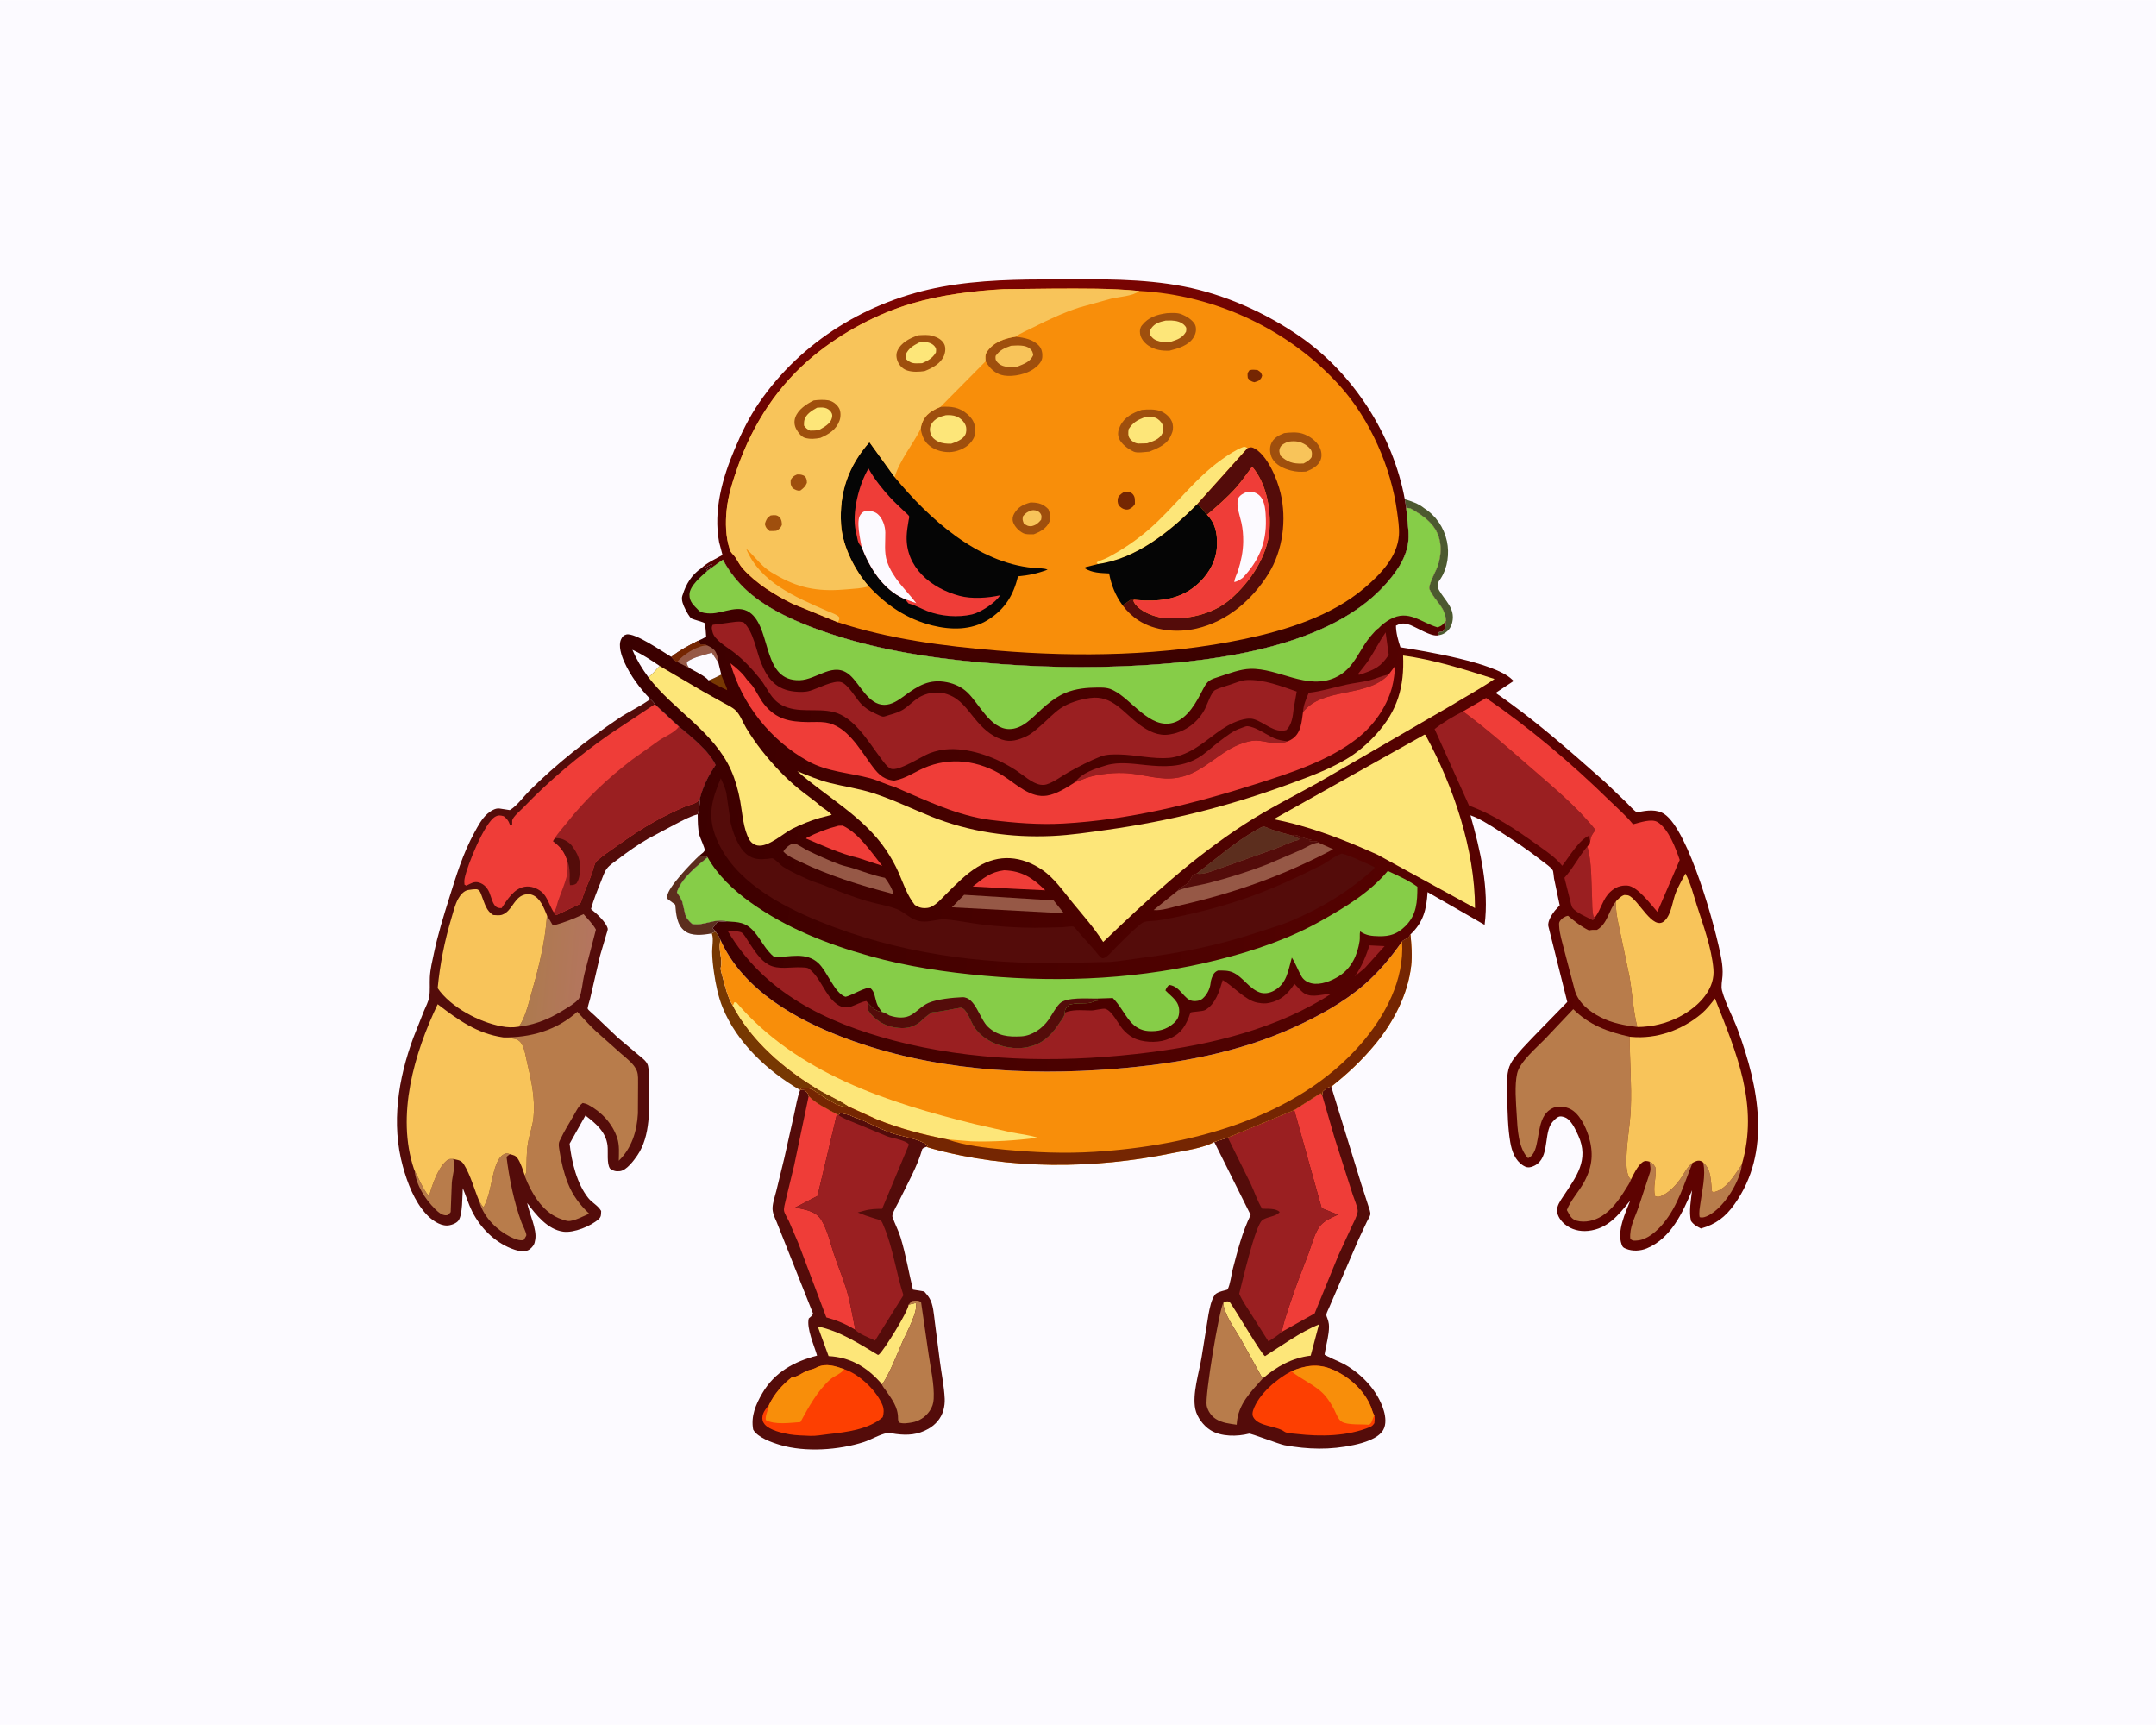 <svg version="1.1" xmlns="http://www.w3.org/2000/svg" style="display: block;" viewBox="0 0 2048 1638" width="1280" height="1024">
<defs>
	<linearGradient id="Gradient1" gradientUnits="userSpaceOnUse" x1="501.402" y1="918.926" x2="559.568" y2="924.039">
		<stop class="stop0" offset="0" stop-opacity="1" stop-color="rgb(173,122,78)"/>
		<stop class="stop1" offset="1" stop-opacity="1" stop-color="rgb(180,117,95)"/>
	</linearGradient>
	<linearGradient id="Gradient2" gradientUnits="userSpaceOnUse" x1="1030.32" y1="640.842" x2="973.743" y2="261.348">
		<stop class="stop0" offset="0" stop-opacity="1" stop-color="rgb(59,1,0)"/>
		<stop class="stop1" offset="1" stop-opacity="1" stop-color="rgb(124,4,2)"/>
	</linearGradient>
	<linearGradient id="Gradient3" gradientUnits="userSpaceOnUse" x1="569.179" y1="789.958" x2="1687.46" y2="912.448">
		<stop class="stop0" offset="0" stop-opacity="1" stop-color="rgb(58,0,0)"/>
		<stop class="stop1" offset="1" stop-opacity="1" stop-color="rgb(97,3,1)"/>
	</linearGradient>
</defs>
<path transform="translate(0,0)" fill="rgb(252,250,255)" d="M -0 -0 L 2048 0 L 2048 1638 L -0 1638 L -0 -0 z"/>
<path transform="translate(0,0)" fill="rgb(92,46,30)" d="M 664.249 812.51 C 667.307 812.62 669.652 812.177 672.163 814.083 C 661.719 822.572 647.192 834.164 643.019 847.258 C 645.263 850.859 647.989 854.343 648.653 858.6 L 650.743 867.597 C 651.66 871.793 654.42 874.569 657.5 877.339 C 669.121 879.505 678.237 871.73 690.441 874.937 L 681.5 875.548 L 676.894 881.5 C 677.849 882.486 678.978 883.466 679.752 884.595 L 676.048 886.263 L 676.079 886.328 L 675.326 886.492 C 667.742 887.853 656.961 889.193 650.389 884.054 C 642.744 878.077 642.218 867.905 641.419 859.066 L 634.018 853.5 L 633.859 851.032 C 634.067 842.762 657.451 818.815 664.249 812.51 z"/>
<path transform="translate(0,0)" fill="rgb(76,89,47)" d="M 1334.42 473.975 C 1340.84 475.851 1347.58 478.229 1352.84 482.496 C 1364.11 489.679 1371.61 500.877 1374.44 513.847 C 1376.96 525.434 1375.11 539.052 1368.67 549.114 L 1366.63 552.051 C 1365.87 555.447 1365.19 557.241 1367.05 560.5 C 1372.75 570.489 1382.36 577.587 1379.59 590.5 C 1378.6 595.112 1376.34 598.634 1372.31 601.134 C 1370.49 602.26 1368.98 602.75 1366.89 603.103 L 1366.1 601.902 L 1367.01 600.083 L 1370.5 599.51 C 1373.44 596.128 1373.28 593.894 1373.57 589.583 C 1372.97 575.881 1362.76 570.879 1357.84 559.23 C 1356.55 556.149 1363.67 542.421 1365.23 538.854 C 1368.25 530.394 1369.59 520.844 1367.32 511.982 C 1363.55 497.239 1352.2 489.801 1339.84 482.684 L 1335.76 482.034 L 1334.42 473.975 z"/>
<path transform="translate(0,0)" fill="rgb(119,56,2)" d="M 676.079 886.328 L 676.048 886.263 L 679.752 884.595 C 681.689 887.287 683.365 889.613 684.454 892.764 C 681.708 901.652 686.72 910.584 684.711 918.534 C 684.114 920.899 685.594 924.63 686.213 927 C 688.539 935.906 691.176 947.336 696.168 955.062 C 714.16 988.643 744.947 1015.17 777.402 1034.59 C 786.868 1040.25 798.305 1044.94 807.14 1051.31 C 805.482 1051.42 803.601 1051.69 801.972 1051.31 L 801.005 1050.99 L 794.91 1048.98 L 784.253 1043.02 L 774.51 1036.5 C 770.576 1033.59 766.372 1032.93 761.531 1032.77 L 760.015 1035.11 C 729.184 1017.28 699.869 990.018 686.307 956.464 C 682.177 946.247 679.802 934.489 678.237 923.602 C 677.311 917.152 676.526 910.521 676.467 904 C 676.424 899.25 677.82 891.865 676.475 887.506 L 676.079 886.328 z"/>
<path transform="translate(0,0)" fill="rgb(84,12,10)" d="M 1255.91 1039.86 L 1256.5 1036.46 C 1259.39 1033.99 1260.6 1032.28 1264.56 1031.86 L 1292.96 1124 L 1299.84 1145.26 C 1300.49 1147.29 1302.09 1151.35 1301.67 1153.37 C 1301.25 1155.38 1299.3 1158.32 1298.38 1160.24 L 1290.5 1176.98 L 1262.42 1242.02 C 1261.48 1244.28 1259.28 1247.81 1260.14 1249.99 C 1261.41 1253.25 1262.46 1256.32 1262.44 1259.87 C 1262.38 1267.76 1260.1 1275.6 1258.74 1283.33 C 1258.69 1283.64 1258.17 1286.28 1258.21 1286.36 C 1258.72 1287.33 1274.32 1294.06 1276.64 1295.35 C 1293.63 1304.82 1308.85 1320.69 1314.53 1339.79 C 1316.19 1345.39 1316.96 1352.74 1313.91 1358 C 1309.06 1366.36 1294.85 1370.33 1286.07 1372.22 C 1263.61 1377.05 1242.68 1376.53 1220.19 1372.44 C 1215.38 1371.57 1188.14 1361.03 1186.5 1361.45 C 1175.29 1364.3 1160.02 1364.48 1149.88 1358.17 C 1143.21 1354.02 1137.06 1345.91 1135.43 1338.16 C 1132.41 1323.81 1138.96 1303.82 1141.35 1289.23 L 1148 1247.92 C 1149.14 1242.26 1150.57 1234.25 1154.08 1229.56 C 1156.5 1226.31 1165.69 1225.21 1166.09 1224.49 C 1168.64 1219.84 1169.66 1210.39 1171.07 1205 C 1175.67 1187.37 1180 1170.18 1187.99 1153.74 L 1153.42 1084.41 L 1166.32 1080.28 L 1229.42 1054.15 L 1254.47 1038.13 L 1255.91 1039.86 z"/>
<path transform="translate(0,0)" fill="rgb(253,230,121)" d="M 1162.09 1237.11 C 1164.67 1235.94 1165.03 1235.46 1167.88 1236.12 C 1173.82 1244.06 1198.35 1286.4 1201.68 1287.86 C 1217.94 1277.54 1235.09 1265.07 1252.91 1257.69 L 1245.04 1287.39 C 1227.54 1289.4 1212.55 1297.75 1199.34 1309.19 L 1178.61 1271.65 C 1173.55 1262.89 1162 1246.99 1162.09 1237.11 z"/>
<path transform="translate(0,0)" fill="rgb(184,124,75)" d="M 1162.09 1237.11 C 1162 1246.99 1173.55 1262.89 1178.61 1271.65 L 1199.34 1309.19 C 1188.05 1321.91 1176.15 1333.56 1174.86 1351.43 L 1174.76 1353 C 1167.81 1351.96 1160.98 1351.37 1154.91 1347.49 C 1150.65 1344.78 1147.33 1339.91 1146.27 1335 C 1144.31 1325.96 1158.27 1242.96 1162.09 1237.11 z"/>
<path transform="translate(0,0)" fill="rgb(253,63,1)" d="M 1226.68 1302.2 C 1239.68 1296.73 1251.52 1294.67 1265.06 1300.25 C 1280.77 1306.72 1295.9 1320.06 1302.26 1336 C 1303.19 1338.34 1304.01 1342.12 1305.53 1344.01 C 1306.08 1346.56 1305.77 1348.94 1305.55 1351.5 C 1304.49 1353.08 1303.42 1354.32 1301.62 1355.07 C 1280.03 1364.04 1254.67 1364.38 1231.77 1361.74 C 1228.96 1361.41 1222.34 1361.24 1220.1 1359.58 C 1212.3 1353.81 1195.39 1354.9 1190.48 1345.74 C 1189.38 1343.68 1189.7 1341.29 1190.41 1339.16 C 1195.53 1324 1212.93 1309.23 1226.68 1302.2 z"/>
<path transform="translate(0,0)" fill="rgb(248,142,10)" d="M 1226.68 1302.2 C 1239.68 1296.73 1251.52 1294.67 1265.06 1300.25 C 1280.77 1306.72 1295.9 1320.06 1302.26 1336 C 1303.19 1338.34 1304.01 1342.12 1305.53 1344.01 C 1304.86 1345.35 1304.23 1346.59 1303.79 1348.02 C 1303 1350.55 1302.64 1351.44 1300.5 1353.05 C 1294.01 1352.32 1279.94 1353.57 1274.5 1350.1 C 1271 1347.87 1269.29 1342.41 1267.44 1338.8 C 1264.93 1333.86 1262 1329.11 1258.32 1324.94 C 1249.9 1315.41 1236.51 1310.33 1226.68 1302.2 z"/>
<path transform="translate(0,0)" fill="rgb(239,61,56)" d="M 1229.42 1054.15 L 1254.47 1038.13 L 1255.91 1039.86 L 1267.84 1080.94 L 1284.97 1134.42 C 1286.16 1138.12 1290.18 1147.47 1289.68 1150.66 C 1288.99 1155.06 1285.77 1160.94 1283.87 1165.04 L 1271.34 1192.15 L 1248.78 1247.28 L 1218.06 1264.52 C 1216.85 1260.83 1230.12 1224.51 1232.27 1218.28 L 1243.33 1189.3 C 1246.28 1181.44 1248.93 1169.93 1254.51 1163.51 C 1258.61 1158.8 1265.35 1156.16 1270.86 1153.49 L 1255.5 1147.31 L 1229.42 1054.15 z"/>
<path transform="translate(0,0)" fill="rgb(154,31,33)" d="M 1166.32 1080.28 L 1229.42 1054.15 L 1255.5 1147.31 L 1270.86 1153.49 C 1265.35 1156.16 1258.61 1158.8 1254.51 1163.51 C 1248.93 1169.93 1246.28 1181.44 1243.33 1189.3 L 1232.27 1218.28 C 1230.12 1224.51 1216.85 1260.83 1218.06 1264.52 C 1213.9 1268.06 1209.53 1270.95 1204.9 1273.85 L 1188.75 1248.32 C 1184.66 1241.71 1180.25 1235.8 1177.15 1228.58 C 1180.26 1216.42 1192.26 1164.43 1198.84 1158.95 C 1203.26 1155.26 1211.97 1155.58 1215.59 1151 C 1211.97 1147.18 1203.95 1148.03 1198.94 1147.83 C 1194.51 1140.89 1191.6 1131.58 1187.96 1124 L 1166.32 1080.28 z"/>
<path transform="translate(0,0)" fill="rgb(84,12,10)" d="M 760.015 1035.11 L 762.976 1034.5 C 766.093 1036.78 767.294 1036.92 768.187 1040.79 C 774.789 1048 786.415 1053.27 794.963 1058.09 L 796.121 1058.71 L 798.518 1056.96 L 806.783 1058.74 C 811.016 1061.05 815.591 1062.11 819.955 1064.11 C 828.547 1068.04 837.022 1072.3 845.901 1075.58 C 856.656 1079.54 872.434 1080.66 881.398 1087.9 L 880.021 1089.09 C 878.334 1089.64 877.441 1089.82 876.128 1091.06 C 871.522 1107.47 861.872 1124.25 854.46 1139.64 C 852.426 1143.86 849.097 1149.04 847.854 1153.43 C 847.791 1153.66 847.556 1154.93 847.684 1155.32 C 849.884 1162.01 853.39 1168.31 855.5 1175.22 C 860.429 1191.35 863.202 1208.28 867.213 1224.68 L 877.9 1226.43 C 879.629 1228.41 881.454 1230.44 882.83 1232.69 C 886.561 1238.77 887.04 1248.07 887.948 1255 L 892.831 1292.96 C 894.342 1304.61 896.869 1316.65 897.395 1328.35 C 897.557 1331.97 897.119 1335.7 896.156 1339.19 C 894.046 1346.86 888.679 1353.06 881.809 1356.92 C 871.771 1362.58 862.14 1363.22 850.947 1361.76 C 848.514 1361.44 845.026 1360.53 842.619 1360.92 C 835.964 1362.01 827.203 1367.3 820.518 1369.45 C 796.873 1377.06 765.182 1379.31 741.172 1372.23 C 733.255 1369.89 719.559 1365.13 715.443 1357.57 C 713.141 1344.84 717.855 1333.82 724.171 1322.99 C 735.827 1303 754.483 1292.95 776.144 1287.32 C 773.493 1278 765.927 1261.38 768.246 1252.04 C 769.841 1250.68 771.571 1249.51 772.347 1247.5 L 737.539 1159.95 C 735.708 1155.86 733.626 1151.38 733.857 1146.8 C 734.119 1141.63 736.17 1135.96 737.419 1130.89 L 745.009 1099.8 L 754.485 1057.47 C 756.158 1050.01 757.305 1042.27 760.015 1035.11 z"/>
<path transform="translate(0,0)" fill="rgb(253,230,121)" d="M 863.06 1239.02 L 869.832 1237.39 C 872.642 1244.62 861.019 1265.68 857.675 1273.27 C 851.822 1286.56 845.857 1302.85 837.914 1314.89 L 836.133 1312.65 C 822.684 1297.67 807.27 1288.91 787.078 1287.8 L 776.776 1259.64 C 798.047 1264.13 815.612 1275.79 834.078 1286.76 L 835.025 1286.21 C 840.147 1281.76 863.038 1244.62 863.06 1239.02 z"/>
<path transform="translate(0,0)" fill="rgb(184,124,75)" d="M 863.06 1239.02 L 866.083 1235.5 C 869.433 1235.07 871.965 1234.63 874.93 1236.5 L 882.096 1286.03 C 884.039 1299.59 887.653 1314.84 886.908 1328.51 C 886.668 1332.9 885.507 1336.34 883.036 1339.98 C 879.117 1345.75 872.996 1349.7 866.111 1350.85 C 862.284 1351.48 857.743 1352.27 854.036 1350.91 C 853.225 1349.35 853.044 1348.37 853.044 1346.66 C 853.048 1336.13 847.085 1328.59 841.325 1320.24 C 840.423 1318.94 838.119 1316.34 837.914 1314.89 C 845.857 1302.85 851.822 1286.56 857.675 1273.27 C 861.019 1265.68 872.642 1244.62 869.832 1237.39 L 863.06 1239.02 z"/>
<path transform="translate(0,0)" fill="rgb(253,63,1)" d="M 730.506 1334.12 C 735.3 1323.89 743.183 1314.93 752 1308.03 C 757.05 1307.87 761.897 1303.73 766.5 1301.85 C 769.103 1300.8 771.991 1300.43 774.529 1299.22 L 776.128 1298.4 C 784.904 1294.28 793.596 1297.37 802.071 1300.3 L 803.196 1300.7 C 816.947 1305.68 832.806 1320.82 838.342 1334.47 C 839.756 1337.96 839.682 1342.32 838.5 1345.84 C 825.106 1357.63 803.632 1360.04 786.498 1361.98 C 781.042 1362.6 774.902 1363.81 769.428 1363.54 C 763.083 1363.23 756.233 1363.16 750 1362.12 C 743.248 1360.98 730.963 1358.18 726.342 1352.59 C 724.327 1350.15 723.782 1347.67 724.369 1344.5 C 725.075 1340.69 728.043 1337 730.506 1334.12 z"/>
<path transform="translate(0,0)" fill="rgb(248,142,10)" d="M 730.506 1334.12 C 735.3 1323.89 743.183 1314.93 752 1308.03 C 757.05 1307.87 761.897 1303.73 766.5 1301.85 C 769.103 1300.8 771.991 1300.43 774.529 1299.22 L 776.128 1298.4 C 784.904 1294.28 793.596 1297.37 802.071 1300.3 C 798.1 1305.22 792.844 1306.22 788.368 1310.23 C 776.339 1321.01 767.957 1336.52 760.305 1350.48 C 750.744 1351.1 736.002 1353.39 727.402 1348.5 C 726.896 1343.36 729.851 1339.12 730.506 1334.12 z"/>
<path transform="translate(0,0)" fill="rgb(239,61,56)" d="M 768.187 1040.79 C 774.789 1048 786.415 1053.27 794.963 1058.09 L 776.559 1135.7 L 755.495 1146.62 C 764.84 1148.87 774.931 1149.74 780.367 1158.8 C 785.928 1168.06 788.781 1180.54 792.167 1190.83 C 796.106 1202.8 801.085 1214.26 804.611 1226.41 C 808.043 1238.24 809.901 1250.76 812.483 1262.82 C 803.441 1257.35 795.149 1253.86 784.937 1251.06 L 758.574 1181.12 L 749.558 1160.01 C 748.277 1157.24 745.37 1152.8 744.791 1149.97 C 744.263 1147.39 745.751 1142.73 746.282 1140.06 L 754.408 1106.5 L 768.187 1040.79 z"/>
<path transform="translate(0,0)" fill="rgb(154,31,33)" d="M 794.963 1058.09 L 796.121 1058.71 C 801.701 1062.67 808.487 1064.85 814.768 1067.49 L 843.024 1079.19 C 847.743 1080.92 861.24 1082.94 863.398 1086.94 L 837.969 1147.88 C 832.017 1147.99 826.704 1148.06 820.954 1149.72 L 814.728 1151.4 C 819.95 1153.56 825.088 1155.38 830.504 1156.98 C 831.94 1157.4 836.109 1158.45 837.032 1159.42 C 837.987 1160.42 838.95 1163.09 839.535 1164.46 C 848.247 1184.9 851.285 1208.8 858.173 1230.03 L 831.23 1273.06 C 826.646 1270.76 815.463 1266.63 812.483 1262.82 C 809.901 1250.76 808.043 1238.24 804.611 1226.41 C 801.085 1214.26 796.106 1202.8 792.167 1190.83 C 788.781 1180.54 785.928 1168.06 780.367 1158.8 C 774.931 1149.74 764.84 1148.87 755.495 1146.62 L 776.559 1135.7 L 794.963 1058.09 z"/>
<path transform="translate(0,0)" fill="rgb(248,142,10)" d="M 1339.82 887.324 C 1340.75 897.178 1341.59 907.286 1340.47 917.161 C 1337.41 944.143 1323.69 970.513 1306.58 991.285 C 1294.02 1006.52 1280.11 1019.73 1264.56 1031.86 C 1260.6 1032.28 1259.39 1033.99 1256.5 1036.46 L 1255.91 1039.86 L 1254.47 1038.13 L 1229.42 1054.15 L 1166.32 1080.28 L 1153.42 1084.41 C 1142.63 1090.44 1125.96 1092.49 1113.79 1094.98 C 1039.18 1110.24 958.551 1110.96 884.76 1090.57 L 880.021 1089.09 L 881.398 1087.9 C 872.434 1080.66 856.656 1079.54 845.901 1075.58 C 837.022 1072.3 828.547 1068.04 819.955 1064.11 C 815.591 1062.11 811.016 1061.05 806.783 1058.74 L 798.518 1056.96 L 796.121 1058.71 L 794.963 1058.09 C 786.415 1053.27 774.789 1048 768.187 1040.79 C 767.294 1036.92 766.093 1036.78 762.976 1034.5 L 760.015 1035.11 L 761.531 1032.77 C 766.372 1032.93 770.576 1033.59 774.51 1036.5 L 784.253 1043.02 L 794.91 1048.98 L 801.005 1050.99 L 801.972 1051.31 C 803.601 1051.69 805.482 1051.42 807.14 1051.31 C 798.305 1044.94 786.868 1040.25 777.402 1034.59 C 744.947 1015.17 714.16 988.643 696.168 955.062 C 691.176 947.336 688.539 935.906 686.213 927 C 685.594 924.63 684.114 920.899 684.711 918.534 C 686.72 910.584 681.708 901.652 684.454 892.764 C 706.051 940.157 755.956 968.313 802.664 985.786 C 884.225 1016.3 973.282 1021.94 1059.42 1014.96 C 1117.58 1010.25 1175.62 999.995 1229.1 975.604 C 1252.61 964.885 1276.47 951.897 1296.05 934.898 C 1309.93 922.85 1321.3 909.04 1331.82 894.054 C 1333.24 892.746 1332.6 893.168 1334.15 892.332 C 1336.93 890.83 1338.39 890.21 1339.82 887.324 z"/>
<path transform="translate(0,0)" fill="rgb(253,230,121)" d="M 696.168 955.062 L 697.5 951.761 L 699.5 951.904 C 757.235 1019.39 842.97 1046.97 926.494 1067.59 L 960.874 1075.35 C 969.287 1076.98 977.664 1077.8 985.866 1080.43 C 965.064 1083.04 943.563 1084.51 922.605 1083.83 L 899.733 1081.97 C 876.596 1077.45 854.776 1071.74 832.854 1062.97 L 807.14 1051.31 C 798.305 1044.94 786.868 1040.25 777.402 1034.59 C 744.947 1015.17 714.16 988.643 696.168 955.062 z"/>
<path transform="translate(0,0)" fill="rgb(117,38,2)" d="M 1339.82 887.324 C 1340.75 897.178 1341.59 907.286 1340.47 917.161 C 1337.41 944.143 1323.69 970.513 1306.58 991.285 C 1294.02 1006.52 1280.11 1019.73 1264.56 1031.86 C 1260.6 1032.28 1259.39 1033.99 1256.5 1036.46 L 1255.91 1039.86 L 1254.47 1038.13 L 1229.42 1054.15 L 1166.32 1080.28 L 1153.42 1084.41 C 1142.63 1090.44 1125.96 1092.49 1113.79 1094.98 C 1039.18 1110.24 958.551 1110.96 884.76 1090.57 L 880.021 1089.09 L 881.398 1087.9 C 872.434 1080.66 856.656 1079.54 845.901 1075.58 C 837.022 1072.3 828.547 1068.04 819.955 1064.11 C 815.591 1062.11 811.016 1061.05 806.783 1058.74 L 798.518 1056.96 L 796.121 1058.71 L 794.963 1058.09 C 786.415 1053.27 774.789 1048 768.187 1040.79 C 767.294 1036.92 766.093 1036.78 762.976 1034.5 L 760.015 1035.11 L 761.531 1032.77 C 766.372 1032.93 770.576 1033.59 774.51 1036.5 L 784.253 1043.02 L 794.91 1048.98 L 801.005 1050.99 L 801.972 1051.31 C 803.601 1051.69 805.482 1051.42 807.14 1051.31 L 832.854 1062.97 C 854.776 1071.74 876.596 1077.45 899.733 1081.97 C 916.538 1087.91 936.65 1090.07 954.377 1091.73 C 983.126 1094.42 1011.11 1095.6 1040 1093.78 C 1129.91 1088.13 1231.11 1062.09 1292.44 991.699 C 1315.73 964.97 1334.16 930.568 1331.82 894.054 C 1333.24 892.746 1332.6 893.168 1334.15 892.332 C 1336.93 890.83 1338.39 890.21 1339.82 887.324 z"/>
<path transform="translate(0,0)" fill="rgb(84,12,10)" d="M 617.732 663.771 C 619.308 665.334 620.917 666.727 622.066 668.64 L 644.828 689.858 C 656.363 699.585 673.199 712.663 679.721 726.427 C 672.307 737.273 667.972 746.163 664.543 758.899 C 665.177 763.896 663.885 768.423 662.753 773.255 C 655.547 775.074 648.785 778.937 642.2 782.279 L 615.772 796.326 C 605.606 802.188 596.286 808.821 586.967 815.941 C 583.594 818.517 579.049 821.331 576.496 824.746 C 573.879 828.248 572.42 833.153 570.795 837.185 C 567.332 845.778 563.821 854.292 561.401 863.25 C 566.224 866.981 576.13 875.933 577.326 882.043 C 577.482 882.839 576.243 886.271 575.955 887.306 L 569.992 907.577 L 560.489 948.612 C 560.134 950.147 557.908 956.863 558.246 957.879 C 558.632 959.038 563.226 962.777 564.446 963.968 L 587.06 985.492 L 606.94 1002.19 C 610.001 1004.74 614.709 1008.07 615.572 1012.19 C 616.747 1017.8 616.216 1024.74 616.359 1030.51 C 616.893 1051.99 618.13 1078.65 605.4 1097.21 C 602.071 1102.06 595.235 1111.35 589 1112.17 C 585.135 1112.68 582.641 1111.96 579.5 1109.75 C 576.171 1105.2 577.803 1093.82 577.108 1087.93 C 575.557 1074.79 565.916 1066.86 556.109 1059.32 L 541.08 1086.08 C 542.908 1103.08 548.03 1124.39 558.953 1137.84 C 562.621 1142.36 568.19 1144.84 571.051 1150 C 570.869 1153.22 571.282 1155.35 568.702 1157.69 C 561.301 1164.4 545.054 1171 535.072 1169.64 C 520.107 1167.59 509.203 1153.65 500.772 1142.43 C 502.768 1152.53 510.232 1167.45 508.431 1177.16 L 508.156 1178.5 C 507.975 1179.42 507.846 1180.32 507.464 1181.19 C 506.364 1183.69 503.706 1186.52 501.113 1187.49 C 496.258 1189.31 489.991 1187.36 485.401 1185.52 C 469.244 1179.03 456.156 1165.74 448.413 1150.24 C 444.92 1143.26 442.634 1135.52 439.603 1128.3 C 439.101 1135.39 439.588 1153.51 435.499 1159.06 C 433.376 1161.95 427.927 1163.76 424.5 1163.78 C 417.236 1163.83 409.546 1158.11 404.843 1152.96 C 393.549 1140.6 387.026 1123.48 382.65 1107.59 C 371.447 1066.88 378.28 1024.39 392.625 985.424 L 402.624 960.21 C 404.37 955.921 407.056 951.07 407.753 946.5 C 408.661 940.544 408.015 934.046 408.315 927.992 C 408.697 920.307 410.66 912.438 412.248 904.925 C 416.026 887.051 421.168 870.423 426.627 853.031 C 433.465 831.241 439.577 810.798 450.634 790.557 C 454.033 784.335 457.728 777.185 463.221 772.514 C 466.108 770.059 470.498 767.207 474.408 767.704 L 484.253 769.224 C 490.734 765.652 497.449 756.248 502.835 750.899 C 528.516 725.397 557.559 702.506 587.5 682.207 C 597.002 675.765 607.966 670.926 617.121 664.23 L 617.732 663.771 z"/>
<path transform="translate(0,0)" fill="rgb(184,124,75)" d="M 393.854 1111.63 C 398.495 1120.37 401.103 1128.1 407.471 1135.99 C 410.413 1125.93 415.212 1111.08 422.859 1103.5 C 425.843 1100.54 426.424 1100.5 430.43 1100.59 C 433.139 1106.71 429.688 1116.37 429.185 1123.16 L 428.116 1151 C 426.771 1152.48 426.154 1153.9 424.055 1154.07 C 419.942 1154.39 416.145 1150.93 413.408 1148.23 C 403.534 1138.48 395.415 1125.49 393.854 1111.63 z"/>
<path transform="translate(0,0)" fill="rgb(184,124,75)" d="M 455.325 1140.94 C 456.953 1142.82 457.269 1144.88 459.5 1146.26 C 465.217 1135.67 466.462 1121.8 469.891 1110.22 C 471.336 1105.34 474.054 1098.24 478.906 1095.94 C 481.311 1094.8 481.816 1095.17 484.308 1096.03 L 481.144 1098.5 C 483.628 1118.77 488.271 1141.76 495.408 1160.88 C 496.489 1163.77 499.985 1170.36 500.001 1173 C 500.005 1173.65 497.93 1176.74 497.5 1177.52 C 493.83 1178.69 487.983 1176.18 484.646 1174.5 C 472.174 1168.2 460.303 1156.53 455.938 1143.03 L 455.325 1140.94 z"/>
<path transform="translate(0,0)" fill="url(#Gradient1)" d="M 519.511 869.077 L 525.218 878.829 C 535.31 876.389 544.955 872.468 554.344 868.066 C 558.272 872.645 563.226 877.461 566.074 882.752 L 554.889 925.886 C 553.389 932.355 552.817 941.903 550.202 947.737 C 548.224 952.15 532.984 960.609 528.478 963.165 C 517.633 969.315 505.228 973.499 492.851 974.928 C 498.627 966.951 501.567 954.684 504.238 945.288 C 511.175 920.898 518.133 894.402 519.511 869.077 z"/>
<path transform="translate(0,0)" fill="rgb(248,196,90)" d="M 492.851 974.928 C 486.917 975.894 482.097 975.689 476.181 974.566 C 454.961 970.538 428.146 956.5 415.728 938.397 C 417.909 915.723 422.234 893.766 428.78 871.951 C 430.632 865.778 432.134 859.014 435.309 853.368 C 437.247 849.922 440.407 846.039 444.5 845.173 C 446.101 844.834 452.11 843.995 453.5 844.57 C 456.235 845.702 456.859 848.944 457.861 851.47 C 460.498 858.119 461.985 865.007 468.5 868.897 C 471.168 869.066 474.552 869.524 477.097 868.6 C 485.8 865.439 487.776 854.307 495.877 850.416 C 498.883 848.973 502.44 848.575 505.579 849.758 C 513.359 852.692 516.514 862.054 519.511 869.077 C 518.133 894.402 511.175 920.898 504.238 945.288 C 501.567 954.684 498.627 966.951 492.851 974.928 z"/>
<path transform="translate(0,0)" fill="rgb(184,124,75)" d="M 477.81 985.08 C 503.788 985.529 528.751 978.437 548.374 960.754 C 553.958 966.918 559.543 973.131 565.6 978.838 L 589.713 1000.3 C 594.988 1004.94 602.45 1010.29 605.006 1017.04 C 606.484 1020.94 606.043 1025.81 606.1 1029.95 L 605.947 1057.42 C 605.027 1074.31 600.039 1090.31 587.792 1102.25 C 587.899 1095.17 588.549 1087.65 586.352 1080.85 C 581.958 1067.23 571.389 1055.77 558.773 1049.13 C 557.108 1048.25 555.34 1047.76 553.5 1047.42 C 549.352 1050.39 547.232 1055.36 544.73 1059.67 C 540.326 1067.27 535.712 1074.5 532.051 1082.5 L 531.52 1083.55 C 530.146 1086.47 531.064 1089.97 531.526 1093.05 C 533.083 1103.43 535.607 1114.03 539.5 1123.79 C 544.037 1135.16 550.773 1144.17 559.662 1152.52 C 554.639 1154.67 544.904 1159.99 539.568 1159.49 C 536.921 1159.24 532.905 1157.74 530.433 1156.68 C 514.76 1149.94 504.571 1132.65 498.707 1117.38 C 498.38 1116.53 498.462 1116.86 498.402 1116.03 L 499.969 1113.48 C 500.317 1104.38 499.981 1094.55 501.486 1085.57 C 502.842 1077.49 505.866 1069.67 506.742 1061.5 C 508.58 1044.37 504.954 1026.82 500.98 1010.25 C 499.648 1004.7 498.595 996.429 495.699 991.486 C 491.777 984.796 485.395 986.589 478.797 985.284 L 477.81 985.08 z"/>
<path transform="translate(0,0)" fill="rgb(248,196,90)" d="M 393.854 1111.63 L 393.173 1110 C 376.177 1059.25 393.527 999.966 415.758 953.617 C 435.183 968.488 452.927 981.43 477.81 985.08 L 478.797 985.284 C 485.395 986.589 491.777 984.796 495.699 991.486 C 498.595 996.429 499.648 1004.7 500.98 1010.25 C 504.954 1026.82 508.58 1044.37 506.742 1061.5 C 505.866 1069.67 502.842 1077.49 501.486 1085.57 C 499.981 1094.55 500.317 1104.38 499.969 1113.48 L 498.402 1116.03 C 496.692 1111.06 494.832 1104.87 491.982 1100.5 C 489.776 1097.12 487.983 1096.99 484.308 1096.03 C 481.816 1095.17 481.311 1094.8 478.906 1095.94 C 474.054 1098.24 471.336 1105.34 469.891 1110.22 C 466.462 1121.8 465.217 1135.67 459.5 1146.26 C 457.269 1144.88 456.953 1142.82 455.325 1140.94 C 450.733 1130.07 446.944 1115.85 440.802 1106 C 437.974 1101.46 435.254 1101.72 430.43 1100.59 C 426.424 1100.5 425.843 1100.54 422.859 1103.5 C 415.212 1111.08 410.413 1125.93 407.471 1135.99 C 401.103 1128.1 398.495 1120.37 393.854 1111.63 z"/>
<path transform="translate(0,0)" fill="rgb(239,61,56)" d="M 622.066 668.64 L 644.828 689.858 C 656.363 699.585 673.199 712.663 679.721 726.427 C 672.307 737.273 667.972 746.163 664.543 758.899 C 663.685 760.086 662.763 761.097 661.5 761.877 C 658.49 763.737 653.843 764.523 650.472 765.988 C 640.766 770.206 631.302 774.774 622.052 779.921 C 609.271 787.035 597.24 795.238 585.341 803.724 C 579.188 808.113 572.376 812.538 566.804 817.643 C 564.609 819.654 563.683 825.046 562.75 827.855 C 560.416 834.883 557.164 841.76 554.528 848.704 C 553.663 850.983 552.455 856.198 551.046 857.992 C 550.501 858.687 548.038 859.661 547.082 860.171 L 529 868.731 L 527.108 868.483 L 525.884 866.103 C 522.235 860.584 519.79 851.27 514.683 847.034 C 510.155 843.277 504.154 841.045 498.307 842.059 C 488.031 843.841 481.843 854.387 476.5 862.297 C 474.891 862.369 473.81 862.272 472.331 861.664 C 468.074 859.916 466.617 851.478 464.847 847.5 C 462.829 842.961 459.912 839.616 455.096 838.065 C 450.473 836.575 447.038 839.008 443 840.993 L 441.201 840 C 440.973 837.917 440.988 836.036 441.398 833.968 C 443.843 821.622 460.261 781.044 470.5 775.454 C 473.575 773.775 475.378 774.214 478.5 775.025 C 481.348 777.403 482.93 779.069 484.187 782.616 L 484.48 783.5 L 486.5 783.226 L 486.547 779 C 487.203 775.582 495.033 769.004 497.63 766.299 C 522.142 740.768 549.992 717.506 578.976 697.238 L 622.066 668.64 z"/>
<path transform="translate(0,0)" fill="rgb(154,31,33)" d="M 644.828 689.858 C 656.363 699.585 673.199 712.663 679.721 726.427 C 672.307 737.273 667.972 746.163 664.543 758.899 C 663.685 760.086 662.763 761.097 661.5 761.877 C 658.49 763.737 653.843 764.523 650.472 765.988 C 640.766 770.206 631.302 774.774 622.052 779.921 C 609.271 787.035 597.24 795.238 585.341 803.724 C 579.188 808.113 572.376 812.538 566.804 817.643 C 564.609 819.654 563.683 825.046 562.75 827.855 C 560.416 834.883 557.164 841.76 554.528 848.704 C 553.663 850.983 552.455 856.198 551.046 857.992 C 550.501 858.687 548.038 859.661 547.082 860.171 L 529 868.731 L 527.108 868.483 L 525.884 866.103 C 528.434 863.85 528.926 859.144 529.988 856 C 532.742 847.842 536.178 840.564 538.298 832.152 C 539.514 827.332 539.119 822.585 538.972 817.646 C 536.328 809.245 532.927 804.597 525.994 799.263 L 525.343 798.77 L 527.022 796.037 C 529.936 790.985 534.616 786.108 538.256 781.496 C 556.119 758.864 577.439 738.845 600.358 721.388 L 626.175 702.952 C 631.5 699.374 641.641 695.201 644.828 689.858 z"/>
<path transform="translate(0,0)" fill="rgb(84,12,10)" d="M 527.022 796.037 C 532.201 795.319 536.644 797.391 540.727 800.5 C 542.506 801.855 543.695 803.681 544.944 805.5 C 550.551 813.667 552.091 820.547 550.553 830.467 C 550.045 833.743 549.444 836.213 547.5 838.972 C 545.188 840.472 544.101 840.498 541.454 840.5 C 541.192 838.364 540.958 836.368 541.13 834.217 C 541.504 829.534 540.947 821.919 538.972 817.646 C 536.328 809.245 532.927 804.597 525.994 799.263 L 525.343 798.77 L 527.022 796.037 z"/>
<path transform="translate(0,0)" fill="url(#Gradient2)" d="M 666.027 539.64 C 671.369 534.225 679.688 530.76 686.308 526.904 L 683.107 514.787 C 677.46 484.558 686.273 453.603 698.021 425.983 C 704.608 410.494 711.485 396.279 721.07 382.313 C 761.32 323.666 824.912 285.072 894.59 272.204 C 930.918 265.495 966.835 265.21 1003.61 265.106 C 1043.95 264.992 1084.93 264.139 1124.73 271.908 C 1163.62 279.502 1202.35 296.915 1234.84 319.41 C 1285.75 354.653 1323.23 413.22 1334.42 473.975 L 1335.76 482.034 C 1336.32 491.228 1338.18 500.911 1338.01 510.069 C 1337.67 527.348 1327.35 542.175 1316.28 554.633 C 1264.06 613.432 1158 627.552 1083.78 631.811 C 1032.58 634.75 982.387 633.62 931.35 629.002 C 880.312 624.384 829.892 616.342 781.398 599.307 C 756.806 590.668 729.849 578.943 710.219 561.372 C 701.104 553.214 692.136 542.314 686.762 531.356 L 671.763 542.124 L 671.196 541.031 C 672.044 539.894 672.583 539.41 673.837 538.654 L 675 538 L 675.51 537 L 676.5 536 L 675.719 535.502 C 672.786 537.503 670.468 538.683 666.977 539.446 L 666.027 539.64 z"/>
<path transform="translate(0,0)" fill="rgb(248,142,10)" d="M 795.947 590.847 L 752.81 573.229 C 735.813 564.808 718.332 554.082 705.549 539.814 C 702.751 536.69 700.736 532.443 698.386 528.951 C 696.545 526.218 694.386 525.261 693.321 521.955 L 693.027 521 C 689.274 509.73 689.025 496.14 690.228 484.34 C 691.658 470.302 696.077 456.512 700.762 443.296 C 715.459 401.843 739.066 365.536 773.237 337.486 C 799.914 315.589 832.935 297.835 866.093 288.053 C 893.941 279.837 924.392 276.058 953.356 274.414 L 1000.49 273.915 C 1027.77 273.844 1055.05 273.462 1082.22 276.149 C 1154.33 279.926 1224.78 312.78 1273 366.532 C 1301.44 398.241 1321.51 443.839 1327.11 485.964 C 1328.06 493.117 1329.34 500.826 1328.86 508.039 C 1327.47 528.752 1311.18 545.452 1296.22 558.176 C 1264.84 584.875 1221.96 598.331 1182.26 606.686 C 1105.98 622.739 1024.91 624.159 947.388 617.717 C 896.278 613.471 844.862 606.837 795.947 590.847 z"/>
<path transform="translate(0,0)" fill="rgb(117,38,2)" d="M 1186.8 351.5 C 1189.32 350.584 1191.88 351.021 1194.5 351.217 C 1197.34 353.123 1197.77 353.108 1198.91 356.5 C 1198.33 359.054 1197.41 359.859 1195.5 361.456 C 1194.31 362.074 1192.78 362.417 1191.5 362.847 C 1188.37 362.097 1187.34 361.315 1185.3 358.844 C 1185.02 355.14 1184.5 354.584 1186.8 351.5 z"/>
<path transform="translate(0,0)" fill="rgb(117,38,2)" d="M 1067.04 467.5 L 1068.21 467.206 C 1070.98 466.799 1073.91 466.855 1075.93 469.041 C 1078.53 471.85 1078.01 474.997 1078.05 478.5 C 1076.28 481.34 1075.45 481.782 1072.5 483.446 L 1071.25 483.739 C 1068.55 484.082 1065.89 482.929 1063.95 481.052 C 1061.9 479.057 1061.41 476.763 1061.74 474 C 1062.13 470.793 1064.58 469.189 1067.04 467.5 z"/>
<path transform="translate(0,0)" fill="rgb(159,79,13)" d="M 978.519 477.135 L 980.491 477.073 C 986.928 477.217 991.459 478.824 995.909 483.5 C 997.226 487.044 998.618 491.137 997.11 494.819 C 994.343 501.579 988.336 504.768 981.948 507.285 L 980.784 507.256 C 977.908 507.246 974.855 507.537 972.167 506.299 C 968.129 504.441 963.755 499.947 962.363 495.72 C 961.428 492.882 961.956 490.023 963.468 487.5 C 967.207 481.262 971.838 479.065 978.519 477.135 z"/>
<path transform="translate(0,0)" fill="rgb(248,196,90)" d="M 980.217 484.5 L 981.679 484.353 C 983.905 484.365 986.496 485.223 987.925 487.023 C 989.794 489.379 989.391 490.825 988.961 493.5 C 986.263 496.62 984.536 498.319 980.5 499.414 L 979.883 499.534 C 976.739 499.86 974.848 498.793 972.5 496.921 C 971.384 493.817 971.011 493.324 971.823 490 C 974.446 486.847 976.298 485.688 980.217 484.5 z"/>
<path transform="translate(0,0)" fill="rgb(159,79,13)" d="M 1219.9 411.166 C 1225.21 410.487 1231.92 409.997 1237.09 411.61 C 1243.62 413.647 1250.28 418.303 1253.43 424.423 C 1255.28 428.027 1256.01 432.765 1254.48 436.632 C 1252.13 442.552 1246.22 445.493 1240.69 447.694 C 1235.46 448.086 1231.35 447.999 1226.2 446.671 C 1219.51 444.945 1211.83 441.526 1208.4 435.096 C 1206.43 431.394 1205.76 425.834 1207.22 421.857 C 1209.44 415.782 1214.37 413.435 1219.9 411.166 z"/>
<path transform="translate(0,0)" fill="rgb(248,196,90)" d="M 1223.11 419.5 C 1225.41 418.99 1228.13 418.813 1230.5 418.957 C 1235.88 419.283 1241.56 422.208 1244.86 426.5 C 1246.62 428.792 1246.32 431.319 1245.91 434 C 1243.96 437.059 1241.35 438.31 1238.28 440.007 L 1236.87 440.063 C 1228.25 440.372 1222.8 438.686 1216.35 432.663 C 1215.39 429.728 1214.72 428.061 1215.96 425 C 1217.13 422.123 1220.51 420.727 1223.11 419.5 z"/>
<path transform="translate(0,0)" fill="rgb(159,79,13)" d="M 1108.36 297.253 C 1113.09 297.052 1118.32 296.55 1122.76 298.44 L 1124 299.011 L 1125.39 299.63 C 1128.9 301.288 1134.63 305.405 1135.67 309.45 C 1136.63 313.21 1135.82 316.835 1133.9 320.064 C 1129.24 327.917 1119.21 330.733 1110.95 332.86 C 1103.57 333.11 1097.08 332.228 1090.81 328.01 C 1087.03 325.466 1083.53 321.217 1082.95 316.607 C 1082.58 313.667 1082.87 311.169 1084.73 308.816 C 1090.91 300.989 1098.91 298.603 1108.36 297.253 z"/>
<path transform="translate(0,0)" fill="rgb(253,230,121)" d="M 1107.26 304.291 L 1112.5 304.19 C 1117.48 304.427 1122.36 305.427 1125.75 309.398 C 1127.45 311.4 1126.88 312.288 1126.67 314.797 C 1123.23 320.818 1118.43 322.375 1112.22 324.391 C 1108.68 324.571 1104.9 324.929 1101.43 324.037 C 1097.03 322.906 1094.7 321.375 1092.33 317.5 C 1092.39 315.05 1092.11 313.789 1093.54 311.712 C 1096.94 306.772 1101.76 305.476 1107.26 304.291 z"/>
<path transform="translate(0,0)" fill="rgb(159,79,13)" d="M 964.687 319.599 C 972.658 320.458 981.559 322.028 987.163 328.413 C 989.637 331.232 990.395 335.408 990.089 339.06 C 989.714 343.54 986.097 346.938 982.735 349.571 C 975.689 355.089 962.703 357.883 953.852 356.5 C 947.046 355.436 941.912 351.412 938.052 345.822 L 936.248 342.99 C 936.003 339.828 935.595 336.756 937.471 333.988 C 943.828 324.608 954.069 321.311 964.687 319.599 z"/>
<path transform="translate(0,0)" fill="rgb(248,196,90)" d="M 960.421 328.19 C 965.849 327.905 974.132 327.073 978.5 331.063 C 980.598 332.979 981.088 334.491 981.426 337.192 C 978.446 343.603 972.778 345.439 966.648 347.926 L 963 348.294 C 957.356 348.513 951.642 348.423 947.5 343.983 C 945.516 341.856 945.516 340.686 945.715 337.904 C 949.696 332.234 954.133 330.339 960.421 328.19 z"/>
<path transform="translate(0,0)" fill="rgb(159,79,13)" d="M 1084.56 389.116 C 1090.33 388.553 1096.99 388.254 1102.5 390.303 C 1106.8 391.903 1111.45 395.969 1113.22 400.242 C 1114.47 403.232 1114.63 407.458 1113.48 410.508 L 1113.08 411.5 L 1112.62 412.68 C 1108.81 422.068 1100.55 425.14 1091.85 428.771 C 1088.07 429.003 1080.36 430.306 1077.11 428.839 C 1071.86 426.471 1064.7 421.311 1062.76 415.697 C 1061.4 411.724 1062.21 408.199 1063.99 404.5 C 1068.1 395.944 1075.94 391.928 1084.56 389.116 z"/>
<path transform="translate(0,0)" fill="rgb(253,230,121)" d="M 1087.18 396.12 L 1087.9 396.072 L 1089.1 396.029 C 1091.75 395.915 1094.86 395.564 1097.38 396.522 C 1100.27 397.617 1102.97 400.191 1104.22 403.009 C 1105.37 405.593 1105.31 408.917 1104.13 411.483 C 1101.59 417.027 1094.94 419.063 1089.64 420.855 L 1081.6 421.08 C 1078.44 420.966 1075.54 419.246 1073.55 416.818 C 1071.26 414.013 1071.71 410.878 1072.06 407.5 C 1076.24 401.013 1080.17 398.844 1087.18 396.12 z"/>
<path transform="translate(0,0)" fill="rgb(159,79,13)" d="M 893.391 386.238 C 903.246 385.696 911.062 386.281 918.845 393.109 C 923.811 397.467 926.132 401.56 926.461 408.183 C 926.712 413.245 924.843 417.003 921.5 420.761 C 916.955 425.871 908.463 429.134 901.656 429.21 C 894.207 429.292 886.477 426.842 881.099 421.494 C 877.131 417.548 875.647 412.496 874.529 407.202 C 874.817 405.285 875.231 403.477 875.902 401.65 C 879.069 393.023 885.52 389.69 893.391 386.238 z"/>
<path transform="translate(0,0)" fill="rgb(253,230,121)" d="M 898.467 394.163 C 901.891 393.957 905.43 394.082 908.66 395.365 C 912.246 396.789 915.716 400.122 917.176 403.709 C 918.281 406.423 918.204 410.246 916.829 412.872 C 914.501 417.32 908.049 419.739 903.576 421.226 C 899.356 421.315 894.974 421.023 891.114 419.15 C 887.916 417.599 885.183 415.275 884.028 411.828 C 882.949 408.605 883.073 405.316 884.881 402.39 C 888.009 397.326 892.996 395.444 898.467 394.163 z"/>
<path transform="translate(0,0)" fill="rgb(253,230,121)" d="M 1042.8 535.567 L 1042.6 535.148 L 1041.61 533.894 C 1045.17 532.034 1049.02 531.031 1052.56 529.164 C 1066.16 521.982 1080.31 512.317 1091.88 502.22 C 1115.74 481.399 1134.25 454.942 1160.22 436.453 C 1166.42 432.04 1173.44 427.249 1180.57 424.489 C 1182.61 423.698 1183.24 424.504 1185.14 425.336 L 1137.32 478.576 C 1112.14 504.165 1079.59 530.59 1042.8 535.567 z"/>
<path transform="translate(0,0)" fill="rgb(84,12,10)" d="M 1185.14 425.336 C 1187.02 424.822 1188.63 424.258 1190.5 425.137 C 1203.72 431.361 1213.26 454.803 1216.41 468.121 C 1222.37 493.252 1218.67 522.767 1204.89 544.785 C 1189.28 569.741 1165.65 590.13 1136.5 596.821 C 1118.67 600.914 1097 599.165 1081.39 588.998 C 1075.49 585.156 1070.52 580.328 1066.31 574.702 L 1075.47 568.57 L 1077.18 569.485 L 1076.7 570.168 C 1076.84 570.918 1076.83 571.107 1077.25 571.877 C 1080.72 578.303 1090.34 583.061 1096.93 584.934 L 1098.5 585.362 C 1101 586.056 1103.41 586.64 1106 586.845 C 1127.66 588.558 1151.84 583.461 1168.65 569.022 C 1187.31 552.993 1204.09 528.19 1205.88 503.111 C 1207.32 482.947 1202.89 458.713 1189.42 443.05 C 1184.53 449.465 1179.86 456.467 1174.54 462.5 C 1166.06 472.125 1156.39 480.485 1146.6 488.735 C 1145.98 488.742 1145 487.018 1144.61 486.502 C 1142.34 483.499 1140.28 480.932 1137.32 478.576 L 1185.14 425.336 z"/>
<path transform="translate(0,0)" fill="rgb(5,5,5)" d="M 1137.32 478.576 C 1140.28 480.932 1142.34 483.499 1144.61 486.502 C 1145 487.018 1145.98 488.742 1146.6 488.735 C 1154.41 496.646 1156.22 505.974 1156.07 516.694 C 1155.87 530.836 1149.37 543.368 1139.3 553.04 C 1124.38 567.37 1107.03 570.744 1087 570.204 L 1077.18 569.485 L 1075.47 568.57 L 1066.31 574.702 C 1059.4 565.03 1055.84 556.103 1053.54 544.454 C 1045.32 544.009 1037.76 544.052 1030.5 539.59 L 1031.09 538.5 L 1042.8 535.567 C 1079.59 530.59 1112.14 504.165 1137.32 478.576 z"/>
<path transform="translate(0,0)" fill="rgb(239,61,56)" d="M 1146.6 488.735 C 1156.39 480.485 1166.06 472.125 1174.54 462.5 C 1179.86 456.467 1184.53 449.465 1189.42 443.05 C 1202.89 458.713 1207.32 482.947 1205.88 503.111 C 1204.09 528.19 1187.31 552.993 1168.65 569.022 C 1151.84 583.461 1127.66 588.558 1106 586.845 C 1103.41 586.64 1101 586.056 1098.5 585.362 L 1096.93 584.934 C 1090.34 583.061 1080.72 578.303 1077.25 571.877 C 1076.83 571.107 1076.84 570.918 1076.7 570.168 L 1077.18 569.485 L 1087 570.204 C 1107.03 570.744 1124.38 567.37 1139.3 553.04 C 1149.37 543.368 1155.87 530.836 1156.07 516.694 C 1156.22 505.974 1154.41 496.646 1146.6 488.735 z"/>
<path transform="translate(0,0)" fill="rgb(252,250,255)" d="M 1184.7 466.876 L 1186.29 466.78 C 1190.1 466.647 1193.83 467.931 1196.57 470.606 C 1201.94 475.845 1202.25 486.353 1202.45 493.37 C 1203.05 515.44 1195.7 532.54 1180.56 548.542 C 1177.83 550.499 1175.75 551.821 1172.5 552.706 C 1172.74 548.875 1174.94 545.264 1176.1 541.607 C 1178.94 532.647 1180.83 523.574 1180.94 514.151 C 1181.01 508.201 1180.54 502.14 1179.25 496.326 C 1177.7 489.323 1174.18 480.629 1175.98 473.5 C 1178 469.663 1180.98 468.587 1184.7 466.876 z"/>
<path transform="translate(0,0)" fill="rgb(5,5,5)" d="M 825.217 556.661 C 811.874 541.386 800.175 518.33 798.939 497.967 C 797.102 467.689 805.819 442.511 825.865 419.777 L 849.794 452.921 C 882.292 492.297 928.152 534.132 981.39 539.194 C 985.494 539.584 991.481 539.264 995.146 540.865 C 985.377 544.548 977.278 546.243 966.961 547.233 C 962.74 565.264 954.304 578.733 938.364 588.624 C 922.415 598.521 903.226 598.256 885.596 593.859 C 861.4 587.825 842.076 574.653 825.261 556.617 L 825.217 556.661 z"/>
<path transform="translate(0,0)" fill="rgb(239,61,56)" d="M 818.439 519.315 L 817.827 518.639 C 815.506 515.98 814.998 514.371 814.334 511 L 812.932 504.396 C 808.965 487.385 815.932 459.657 825.016 444.744 L 825.544 445.71 C 830.694 454.943 838.563 464.73 845.735 472.492 C 850.077 477.191 854.98 481.555 859.578 486.02 C 860.534 486.95 863.33 489.183 863.698 490.374 C 863.835 490.815 863.182 493.537 863.1 494.05 C 862.329 498.882 861.435 503.835 861.245 508.727 C 860.079 538.735 884.527 558.561 911.413 565.726 C 923.263 568.885 938.155 567.819 950.008 565.214 C 945.752 572.309 931.195 581.618 923.357 583.402 C 909.748 586.501 893.704 585.261 880.687 580.138 C 874.713 577.788 869.253 574.56 863 572.952 L 859.576 568.83 L 858.777 568.516 C 838.457 559.466 826.171 539.175 818.439 519.315 z"/>
<path transform="translate(0,0)" fill="rgb(252,250,255)" d="M 818.439 519.315 C 817.296 512.217 812.955 494.651 817.332 488.731 C 818.893 486.619 820.248 485.313 823 485.019 C 826.502 484.645 831.127 485.766 833.795 488.12 C 838.417 492.2 840.878 499.549 840.966 505.543 C 841.097 514.479 839.693 524.691 842.634 533.209 C 848.187 549.295 860.318 559.615 870.379 572.708 L 859.576 568.83 L 858.777 568.516 C 838.457 559.466 826.171 539.175 818.439 519.315 z"/>
<path transform="translate(0,0)" fill="rgb(248,196,90)" d="M 795.947 590.847 L 752.81 573.229 C 735.813 564.808 718.332 554.082 705.549 539.814 C 702.751 536.69 700.736 532.443 698.386 528.951 C 696.545 526.218 694.386 525.261 693.321 521.955 L 693.027 521 C 689.274 509.73 689.025 496.14 690.228 484.34 C 691.658 470.302 696.077 456.512 700.762 443.296 C 715.459 401.843 739.066 365.536 773.237 337.486 C 799.914 315.589 832.935 297.835 866.093 288.053 C 893.941 279.837 924.392 276.058 953.356 274.414 L 1000.49 273.915 C 1027.77 273.844 1055.05 273.462 1082.22 276.149 C 1076.16 281.184 1063.11 281.605 1055.37 283.5 L 1025.13 291.883 C 1009.9 296.841 995.274 303.747 981 310.954 C 975.692 313.635 969.497 316.124 964.687 319.599 C 954.069 321.311 943.828 324.608 937.471 333.988 C 935.595 336.756 936.003 339.828 936.248 342.99 L 893.391 386.238 C 885.52 389.69 879.069 393.023 875.902 401.65 C 875.231 403.477 874.817 405.285 874.529 407.202 C 866.697 422.645 855.041 436.185 849.794 452.921 L 825.865 419.777 C 805.819 442.511 797.102 467.689 798.939 497.967 C 800.175 518.33 811.874 541.386 825.217 556.661 L 824.525 556.884 C 818.476 558.708 811.55 558.916 805.275 559.498 C 780.502 561.797 761.768 559.641 739.624 547.359 C 735.203 544.906 730.582 542.4 726.743 539.088 C 720.273 533.508 715.163 526.575 708.792 520.997 C 721.936 552.988 755.98 567.045 785.51 580.007 C 788.38 581.268 795.275 583.529 797.089 586 C 797.499 586.559 797.162 588.173 796.923 588.771 L 795.947 590.847 z"/>
<path transform="translate(0,0)" fill="rgb(159,79,13)" d="M 757.039 450.5 C 760.085 450.271 762.191 450.597 764.76 452.253 C 766.365 454.869 766.375 455.475 766.478 458.414 C 765.108 461.835 763.414 463.241 760.557 465.5 L 759.891 465.728 C 757.457 466.251 754.949 464.648 752.911 463.5 C 750.791 460.221 750.997 459.468 751.097 455.5 C 753.218 452.461 753.662 451.985 757.039 450.5 z"/>
<path transform="translate(0,0)" fill="rgb(159,79,13)" d="M 731.787 489.5 L 732.661 489.302 C 735.69 488.904 738.244 488.728 740.5 491.098 C 742.422 493.117 742.709 495.865 742.696 498.5 C 741.387 501.42 740.218 502.32 737.5 503.951 C 735.321 504.249 733.194 504.162 731 504.139 C 728.036 501.579 727.532 501.234 726.51 497.5 C 727.861 493.332 728.281 492.097 731.787 489.5 z"/>
<path transform="translate(0,0)" fill="rgb(159,79,13)" d="M 773.025 380.114 C 777.29 379.596 782.503 379.261 786.759 380.009 C 790.986 380.751 794.955 383.828 797.052 387.5 C 798.799 390.559 798.701 395.763 797.584 398.977 C 794.51 407.823 787.38 412.242 779.262 415.719 C 774.249 416.657 769.852 417.103 764.821 415.752 C 761.185 414.776 758.207 410.599 756.436 407.454 C 754.534 404.076 754.154 399.99 755.437 396.308 C 758.101 388.657 766.173 383.5 773.025 380.114 z"/>
<path transform="translate(0,0)" fill="rgb(253,230,121)" d="M 776.117 387.027 C 778.447 386.854 780.872 386.646 783.185 387.078 C 785.669 387.543 788.013 388.981 789.397 391.121 C 790.787 393.27 790.791 394.507 790.167 397 C 788.842 402.293 782.52 405.7 778.086 408.13 C 775.308 408.844 772.357 408.743 769.5 408.81 C 766.714 407.502 765.498 406.524 763.717 404 C 763.715 402.21 763.678 400.267 764.178 398.534 C 765.8 392.916 771.41 389.724 776.117 387.027 z"/>
<path transform="translate(0,0)" fill="rgb(159,79,13)" d="M 872.251 318.236 C 876.838 317.995 881.539 317.509 886 318.831 C 890.362 320.124 894.908 322.42 896.98 326.72 C 898.516 329.906 898.041 334.293 896.779 337.497 C 893.772 345.132 885.366 349.486 878.215 352.285 C 872.909 352.977 867.195 353.34 862.003 351.741 C 858.066 350.528 855.162 347.828 853.26 344.213 C 851.607 341.07 850.865 336.888 852.228 333.5 C 855.586 325.155 864.324 320.991 872.251 318.236 z"/>
<path transform="translate(0,0)" fill="rgb(253,230,121)" d="M 873.178 325.087 L 878.74 324.718 C 882.124 324.843 885.63 326.052 887.833 328.755 C 889.65 330.984 889.225 331.889 889.048 334.5 C 885.922 339.935 881.553 342.368 876.027 344.756 L 874.407 344.825 C 867.98 345.079 865.306 345.197 860.398 340.623 L 860.353 336.5 C 863.152 330.408 867.529 328.068 873.178 325.087 z"/>
<path transform="translate(0,0)" fill="url(#Gradient3)" d="M 1335.76 482.034 L 1339.84 482.684 C 1352.2 489.801 1363.55 497.239 1367.32 511.982 C 1369.59 520.844 1368.25 530.394 1365.23 538.854 C 1363.67 542.421 1356.55 556.149 1357.84 559.23 C 1362.76 570.879 1372.97 575.881 1373.57 589.583 C 1373.28 593.894 1373.44 596.128 1370.5 599.51 L 1367.01 600.083 L 1366.1 601.902 L 1366.89 603.103 C 1359.72 605.441 1344.81 594.69 1337.26 592.653 C 1332.89 591.472 1329.95 591.918 1326.01 594.037 C 1326.07 601.017 1328.07 607.999 1330.26 614.59 C 1353.92 618.339 1419.65 629.077 1436.12 645.023 L 1437.21 645.995 L 1437.85 646.593 L 1420.67 657.935 C 1458.09 683.485 1491.21 713.05 1525.07 742.992 L 1544.97 762.036 C 1548.03 765.029 1551.46 769.243 1555.06 771.454 L 1556.5 771.128 C 1564.41 769.369 1573.91 768.227 1581.03 773.005 C 1604.08 788.48 1630.15 881.9 1635.24 911.16 C 1636.16 916.474 1636.59 921.46 1636.23 926.848 C 1635.93 931.28 1634.63 936.396 1635.8 940.746 C 1639.2 953.389 1646.48 966.204 1651.02 978.659 C 1670.38 1031.87 1683.17 1093.73 1647.57 1143.64 C 1638.94 1155.74 1629.92 1162.57 1615.76 1166.63 C 1611.88 1164.64 1608.94 1163.15 1606.31 1159.5 C 1604.13 1150.81 1606.31 1139.19 1607.33 1130.3 C 1598.23 1151.79 1587.3 1175.85 1564.36 1185.48 C 1558.27 1188.03 1550.59 1188.43 1544.47 1185.84 C 1541.88 1184.74 1541.36 1184.41 1540.39 1181.77 C 1535.75 1169 1543.94 1151.87 1548.54 1140.09 C 1537.46 1153.76 1527.33 1166.96 1508.5 1168.89 C 1500.58 1169.7 1492.61 1167.7 1486.43 1162.58 C 1482.77 1159.55 1479.38 1154.87 1479.04 1150 C 1478.7 1145.16 1482.29 1140.04 1484.86 1136.19 C 1497.36 1117.36 1509.69 1101.6 1499.31 1078.56 C 1496.9 1073.22 1493.95 1066.72 1489.43 1062.78 C 1487.48 1061.08 1484.11 1059.9 1481.51 1060.26 C 1478.84 1060.64 1474.49 1065.26 1473.13 1067.63 C 1466.2 1079.67 1472.4 1102.8 1454.5 1108.18 C 1451.66 1109.03 1449.47 1108.46 1447 1106.91 C 1439.15 1101.97 1436.13 1093.39 1434.62 1084.68 C 1432.3 1071.25 1432.07 1056.75 1431.73 1043.15 C 1431.5 1034.1 1430.75 1024.63 1432.85 1015.76 C 1433.76 1011.97 1435.6 1008.62 1437.87 1005.5 C 1442.87 998.647 1449.24 992.305 1455.02 986.099 L 1488.78 951.481 L 1470.74 879.297 C 1469.99 874.729 1474.2 868.218 1476.96 864.742 L 1481.58 859.679 L 1476.2 834.252 C 1475.89 832.593 1475.64 827.573 1474.93 826.359 C 1473.25 823.488 1467.83 819.891 1465.1 817.744 C 1451.68 807.186 1437.43 797.611 1423.02 788.455 C 1414.77 783.21 1405.99 777.459 1396.77 774.16 C 1406.13 806.955 1414.7 843.971 1410.24 878.224 L 1356.06 847.125 C 1355.01 863.534 1352.17 875.685 1339.82 887.324 C 1338.39 890.21 1336.93 890.83 1334.15 892.332 C 1332.6 893.168 1333.24 892.746 1331.82 894.054 C 1321.3 909.04 1309.93 922.85 1296.05 934.898 C 1276.47 951.897 1252.61 964.885 1229.1 975.604 C 1175.62 999.995 1117.58 1010.25 1059.42 1014.96 C 973.282 1021.94 884.225 1016.3 802.664 985.786 C 755.956 968.313 706.051 940.157 684.454 892.764 C 683.365 889.613 681.689 887.287 679.752 884.595 C 678.978 883.466 677.849 882.486 676.894 881.5 L 681.5 875.548 L 690.441 874.937 C 678.237 871.73 669.121 879.505 657.5 877.339 C 654.42 874.569 651.66 871.793 650.743 867.597 L 648.653 858.6 C 647.989 854.343 645.263 850.859 643.019 847.258 C 647.192 834.164 661.719 822.572 672.163 814.083 C 669.652 812.177 667.307 812.62 664.249 812.51 L 667.957 809.5 C 668.076 809.376 669.45 807.783 669.475 807.5 C 669.667 805.308 665.155 795.974 664.412 793.165 C 662.714 786.751 662.84 779.851 662.753 773.255 C 663.885 768.423 665.177 763.896 664.543 758.899 C 667.972 746.163 672.307 737.273 679.721 726.427 C 673.199 712.663 656.363 699.585 644.828 689.858 L 622.066 668.64 C 620.917 666.727 619.308 665.334 617.732 663.771 C 607.924 653.789 598.803 641.463 593.083 628.682 C 590.469 622.839 587.063 613.14 589.987 607 C 591.141 604.577 592.289 603.194 594.879 602.48 C 602.954 600.254 629.791 619.096 637.73 623.749 C 645.47 617.475 654.059 613.019 662.894 608.541 C 665.63 607.313 668.255 606.132 670.776 604.5 C 670.462 601.954 670.305 593.311 669.179 591.55 C 668.745 590.873 658.773 588.259 657.063 587.351 C 654.942 586.226 652.171 580.728 651.026 578.529 C 649.24 575.097 646.815 569.575 648.127 565.714 L 648.5 564.698 C 651.632 554.688 657.059 545.606 666.027 539.64 L 666.977 539.446 C 670.468 538.683 672.786 537.503 675.719 535.502 L 676.5 536 L 675.51 537 L 675 538 L 673.837 538.654 C 672.583 539.41 672.044 539.894 671.196 541.031 L 671.763 542.124 L 686.762 531.356 C 692.136 542.314 701.104 553.214 710.219 561.372 C 729.849 578.943 756.806 590.668 781.398 599.307 C 829.892 616.342 880.312 624.384 931.35 629.002 C 982.387 633.62 1032.58 634.75 1083.78 631.811 C 1158 627.552 1264.06 613.432 1316.28 554.633 C 1327.35 542.175 1337.67 527.348 1338.01 510.069 C 1338.18 500.911 1336.32 491.228 1335.76 482.034 z"/>
<path transform="translate(0,0)" fill="rgb(119,56,2)" d="M 673.103 646.039 C 677.269 644.644 681.206 642.473 685.148 640.544 L 685.313 641.209 C 686.062 644.027 691.178 653.827 690.692 655.323 C 685.07 652.408 678.154 649.713 673.103 646.039 z"/>
<path transform="translate(0,0)" fill="rgb(154,31,33)" d="M 1300.94 897.726 L 1315.24 898.444 L 1296.59 919.119 L 1287.03 927.13 C 1293.76 917.429 1297.15 908.797 1300.94 897.726 z"/>
<path transform="translate(0,0)" fill="rgb(252,250,255)" d="M 615.822 642.931 C 609.741 634.704 604.734 626.453 600.732 617.015 C 610.103 621.221 618.247 626.641 626.719 632.391 C 623.44 635.366 619.464 640.918 615.822 642.931 z"/>
<path transform="translate(0,0)" fill="rgb(154,31,33)" d="M 1316.23 600.419 L 1319.15 621.792 C 1311.71 633.155 1305.94 635.664 1293.5 639.967 L 1290.98 640.75 L 1289.99 640 C 1293.66 635.277 1297.62 630.692 1300.85 625.657 C 1306.21 617.308 1310.5 608.58 1316.23 600.419 z"/>
<path transform="translate(0,0)" fill="rgb(150,88,70)" d="M 637.73 623.749 C 645.47 617.475 654.059 613.019 662.894 608.541 L 665.5 612.163 C 668.009 612.091 669.708 611.669 671.932 612.896 C 676.08 614.913 679.025 616.444 680.727 621 C 681.707 623.624 682.27 626.368 682.387 629.161 L 676.136 619.714 C 668.791 622.041 658.673 623.898 652.439 628.5 C 652.214 631.206 653.219 631.994 654.646 634.244 L 643.145 628.478 C 640.574 627.176 639.417 626.071 637.73 623.749 z"/>
<path transform="translate(0,0)" fill="rgb(117,38,2)" d="M 637.73 623.749 C 645.47 617.475 654.059 613.019 662.894 608.541 L 665.5 612.163 C 668.009 612.091 669.708 611.669 671.932 612.896 C 663.743 612.506 652.171 619.744 646.263 625.272 L 643.145 628.478 C 640.574 627.176 639.417 626.071 637.73 623.749 z"/>
<path transform="translate(0,0)" fill="rgb(252,250,255)" d="M 654.646 634.244 C 653.219 631.994 652.214 631.206 652.439 628.5 C 658.673 623.898 668.791 622.041 676.136 619.714 L 682.387 629.161 L 685.148 640.544 C 681.206 642.473 677.269 644.644 673.103 646.039 C 669.885 641.89 659.301 636.95 654.646 634.244 z"/>
<path transform="translate(0,0)" fill="rgb(154,31,33)" d="M 1237.74 676.192 C 1238.08 669.703 1240.67 663.673 1243.21 657.783 C 1255.65 656.398 1266.85 652.739 1278.95 650.072 C 1286.25 648.461 1293.74 647.775 1301.01 645.957 C 1307.23 644.402 1312.69 641.656 1319.11 640.472 C 1298.56 662.846 1256.37 652.176 1237.74 676.192 z"/>
<path transform="translate(0,0)" fill="rgb(184,124,75)" d="M 1617.68 1103.74 L 1618.55 1104.55 C 1624.22 1110.12 1624.77 1116.83 1625.57 1124.45 C 1625.65 1125.17 1626.05 1131.27 1626.28 1131.5 C 1626.81 1132.04 1627.76 1131.82 1628.5 1131.97 C 1640.35 1129.14 1647.93 1115.32 1654.5 1106.03 C 1654.43 1107.55 1654.23 1109 1653.88 1110.48 C 1650.34 1125.56 1637.17 1146.6 1623.2 1154.06 C 1620.53 1155.49 1617.52 1156.75 1614.5 1155.85 C 1613.62 1151.49 1614.68 1146.86 1615.25 1142.5 C 1616.69 1131.46 1620.52 1115.62 1617.96 1104.78 L 1617.68 1103.74 z"/>
<path transform="translate(0,0)" fill="rgb(239,61,56)" d="M 953.854 826.378 C 970.996 827.067 980.852 833.573 992.87 845.4 L 962.753 843.941 L 924.048 841.799 C 933.978 833.91 940.786 828.066 953.854 826.378 z"/>
<path transform="translate(0,0)" fill="rgb(239,61,56)" d="M 796.425 784.104 L 800.5 783.996 C 816.105 791.39 827.366 809.027 838.078 822.161 L 815.263 814.646 C 798.236 810.699 781.758 803.045 765.716 796.265 L 766.063 795.663 C 775.963 790.576 785.661 786.853 796.425 784.104 z"/>
<path transform="translate(0,0)" fill="rgb(150,88,70)" d="M 915.838 849.695 L 1000.83 855.021 L 1010.1 866.567 L 1002.25 866.779 L 904.198 861.544 L 915.838 849.695 z"/>
<path transform="translate(0,0)" fill="rgb(154,31,33)" d="M 1515.1 871.123 C 1514.6 872.543 1514.21 872.975 1513 873.851 L 1501.75 868.184 C 1499.55 866.918 1495.45 864.351 1493.94 862.333 C 1492.53 860.437 1491.9 856.545 1491.31 854.24 L 1486.08 833.491 C 1494.62 824.083 1499.78 813.186 1507.88 803.686 C 1512.13 818.979 1511.54 836.812 1512.3 852.626 C 1512.57 858.267 1512.2 865.023 1513.75 870.435 L 1515.1 871.123 z"/>
<path transform="translate(0,0)" fill="rgb(150,88,70)" d="M 751.772 801.5 C 752.85 801.372 753.925 801.007 755.004 801.117 C 757.346 801.356 764.162 806.111 766.85 807.408 C 776.675 812.152 786.924 816.867 797.135 820.706 C 801.574 822.374 806.137 823.132 810.614 824.595 C 820.676 827.885 830.132 831.479 840.572 833.555 C 843.023 836.3 848.675 845.5 848.5 849.025 L 844.706 847.878 C 816.648 840.602 786.674 831.109 760.638 818.512 C 755.308 815.933 747.87 813.043 744.072 808.5 C 746.288 805.108 748.259 803.489 751.772 801.5 z"/>
<path transform="translate(0,0)" fill="rgb(184,124,75)" d="M 1566.87 1103.1 C 1570.22 1104.68 1570.54 1105.59 1572.5 1108.6 C 1573.81 1117.63 1569.74 1127.33 1572.23 1135.95 C 1575.21 1137.1 1576.58 1136.48 1579.5 1135.07 C 1586.02 1131.92 1592.66 1124.85 1596.62 1118.93 C 1599.86 1114.09 1603.07 1107.7 1607.79 1104.24 C 1599.58 1124.33 1594.07 1144.85 1579.86 1161.97 C 1574.18 1168.81 1564.91 1177.25 1555.56 1177.98 C 1552.47 1178.22 1551.06 1178.61 1548.62 1176.5 C 1547.64 1165.29 1553.19 1156.11 1556.64 1145.81 L 1567.12 1114 C 1568.48 1110.26 1567.54 1106.93 1566.87 1103.1 z"/>
<path transform="translate(0,0)" fill="rgb(154,31,33)" d="M 1021.36 742.622 C 1027.8 733.767 1040.64 729.713 1050.92 726.67 C 1062.79 723.158 1076.11 725.201 1088.23 726.447 C 1105.56 728.228 1121.87 728.751 1137.55 719.93 C 1144.7 715.912 1151.04 709.532 1157.58 704.558 C 1164.59 699.227 1171.16 693.82 1179.65 691.075 C 1180.81 690.698 1183.56 689.476 1184.72 689.535 C 1192.45 689.932 1202.87 697.578 1210.01 700.822 C 1214.2 702.726 1218.6 703.313 1223.12 703.919 C 1211.87 708.638 1204.4 703.45 1193.05 703.212 C 1189.03 703.128 1184.43 704.36 1180.64 705.606 C 1158.38 712.928 1143.38 733.83 1120 738.192 L 1118.7 738.447 C 1102.43 741.362 1086.85 735.385 1070.86 734.216 C 1059.71 733.401 1045.92 734.669 1035.12 737.676 C 1030.4 738.99 1026.04 741.29 1021.36 742.622 z"/>
<path transform="translate(0,0)" fill="rgb(150,88,70)" d="M 1136.73 829.428 C 1155.24 815.626 1173.2 799.379 1193.5 788.105 C 1195.01 787.266 1198.59 785.06 1200.22 784.874 C 1201.46 784.731 1206.61 787.202 1208.05 787.706 C 1214.5 789.973 1221.2 791.62 1227.79 793.465 L 1229.01 792.542 C 1235.06 793.505 1239.62 796.989 1245.99 797.25 L 1244.5 797.767 L 1244.01 798.75 C 1246.59 798.738 1249.53 798.435 1251.96 799.39 L 1252.61 800.108 L 1253.49 800.601 L 1266.43 806.418 C 1220.02 831.198 1173.22 847.778 1121.97 859.451 C 1114.61 861.127 1103.16 865.093 1095.84 864.177 L 1118.72 845.704 C 1121.91 841.84 1125.12 841.483 1128.51 838.405 C 1130.67 836.441 1131.07 833.62 1132.81 831.5 C 1133.78 830.319 1135.31 829.81 1136.73 829.428 z"/>
<path transform="translate(0,0)" fill="rgb(84,12,10)" d="M 1227.79 793.465 L 1229.01 792.542 C 1235.06 793.505 1239.62 796.989 1245.99 797.25 L 1244.5 797.767 L 1244.01 798.75 C 1246.59 798.738 1249.53 798.435 1251.96 799.39 L 1252.61 800.108 C 1246.76 800.515 1240.43 804.898 1235.05 807.343 L 1203.46 820.916 C 1185.5 827.865 1166.99 833.607 1148.34 838.436 C 1139.04 840.846 1127.46 842.008 1118.72 845.704 C 1121.91 841.84 1125.12 841.483 1128.51 838.405 C 1130.67 836.441 1131.07 833.62 1132.81 831.5 C 1133.78 830.319 1135.31 829.81 1136.73 829.428 C 1142.69 831.113 1153.19 826.44 1159.09 824.466 L 1210.94 806.071 C 1217.91 803.486 1224.78 799.818 1231.98 797.977 C 1233.96 797.47 1233.18 798.071 1234.27 796.5 L 1227.79 793.465 z"/>
<path transform="translate(0,0)" fill="rgb(92,46,30)" d="M 1136.73 829.428 C 1155.24 815.626 1173.2 799.379 1193.5 788.105 C 1195.01 787.266 1198.59 785.06 1200.22 784.874 C 1201.46 784.731 1206.61 787.202 1208.05 787.706 C 1214.5 789.973 1221.2 791.62 1227.79 793.465 L 1234.27 796.5 C 1233.18 798.071 1233.96 797.47 1231.98 797.977 C 1224.78 799.818 1217.91 803.486 1210.94 806.071 L 1159.09 824.466 C 1153.19 826.44 1142.69 831.113 1136.73 829.428 z"/>
<path transform="translate(0,0)" fill="rgb(184,124,75)" d="M 1555.34 975.282 C 1543.23 973.696 1531.47 971.655 1520.5 966.014 C 1509.77 960.499 1499.79 952.816 1496.04 940.959 L 1485.91 902.395 C 1484.06 894.885 1481.35 886.797 1481.03 879.089 C 1480.96 877.442 1480.76 876.324 1481.66 874.868 C 1483.34 872.151 1486.41 870.144 1489.5 869.602 C 1495.47 874.675 1502.31 880.172 1509.41 883.5 C 1511.76 882.971 1513.72 882.896 1516.12 882.983 L 1517 883.02 C 1527.16 876.955 1528.02 864.592 1535.11 855.792 C 1534.59 866.012 1536.75 874.475 1538.84 884.405 L 1547.82 927.201 C 1550.54 942.723 1551.42 960.158 1555.34 975.282 z"/>
<path transform="translate(0,0)" fill="rgb(253,230,121)" d="M 626.719 632.391 L 667 656.065 L 687.345 667.434 C 691.12 669.522 695.691 671.579 698.811 674.557 C 703.125 678.675 705.665 686.065 708.769 691.181 C 713.236 698.545 718.201 705.797 723.532 712.564 C 733.853 725.664 745.52 738.192 758.428 748.787 C 765.638 754.706 773.505 759.863 780.413 766.133 C 783.393 768.355 787.809 770.839 790.033 773.741 L 778.751 776.642 C 769.914 779.26 760.749 782.88 752.518 787.03 C 743.979 791.334 729.708 804.766 719.5 802.832 C 716.408 802.247 713.534 800.202 711.941 797.5 C 706.024 787.46 705.206 771.845 703.098 760.445 C 701.259 750.495 698.567 740.698 694.463 731.438 C 678.167 694.669 639.827 674.428 615.822 642.931 C 619.464 640.918 623.44 635.366 626.719 632.391 z"/>
<path transform="translate(0,0)" fill="rgb(248,196,90)" d="M 1535.11 855.792 C 1537.57 853.334 1539.58 850.918 1543 849.863 C 1544.11 849.99 1545.81 849.945 1546.83 850.298 C 1556.25 853.558 1570.02 884.593 1581.06 874.5 C 1587.94 868.211 1588.6 855.288 1592.17 846.876 C 1594.69 840.929 1598 835.164 1601.02 829.452 C 1606.13 839.236 1608.48 849.192 1611.79 859.559 C 1617.92 878.721 1625.89 900.146 1627.59 920.155 C 1627.96 924.57 1627.54 928.624 1626.26 932.862 C 1621.82 947.436 1608.05 958.98 1594.97 965.711 C 1582.76 971.997 1569.06 975.154 1555.34 975.282 C 1551.42 960.158 1550.54 942.723 1547.82 927.201 L 1538.84 884.405 C 1536.75 874.475 1534.59 866.012 1535.11 855.792 z"/>
<path transform="translate(0,0)" fill="rgb(154,31,33)" d="M 1510.5 799.053 C 1510.2 797.411 1509.73 795.647 1509.86 793.975 L 1509.95 793.357 C 1500.35 796.781 1490.36 813.894 1483.98 822.123 C 1477.58 814.048 1468.96 808.5 1460.69 802.531 C 1440.64 788.052 1418.84 773.417 1395.48 765.003 L 1362.75 692.27 C 1370.84 685.852 1380.5 680.13 1389.72 675.503 C 1411.59 691.529 1432.28 709.936 1452.72 727.74 C 1474.15 746.409 1497.87 765.798 1515.58 788.086 C 1512.47 792.251 1511.19 793.739 1510.5 799.053 z"/>
<path transform="translate(0,0)" fill="rgb(239,61,56)" d="M 1389.72 675.503 L 1411.67 662.737 C 1453.22 691.275 1492.95 724.938 1528.95 760.197 C 1536.44 767.535 1544.69 774.5 1551.23 782.71 C 1557.72 781.135 1568.98 776.945 1574.82 780.776 C 1585.23 787.605 1591.68 805.309 1595.57 816.587 L 1574.38 865.872 C 1568.17 859.01 1555.43 841.432 1545.74 840.907 C 1539.45 840.565 1534.51 842.458 1529.84 846.685 C 1522.28 853.526 1521 863.455 1515.1 871.123 L 1513.75 870.435 C 1512.2 865.023 1512.57 858.267 1512.3 852.626 C 1511.54 836.812 1512.13 818.979 1507.88 803.686 C 1509.56 801.865 1510.14 801.573 1510.5 799.053 C 1511.19 793.739 1512.47 792.251 1515.58 788.086 C 1497.87 765.798 1474.15 746.409 1452.72 727.74 C 1432.28 709.936 1411.59 691.529 1389.72 675.503 z"/>
<path transform="translate(0,0)" fill="rgb(184,124,75)" d="M 1549.29 1120.07 C 1548.21 1123.33 1545.88 1126.52 1544.07 1129.46 C 1538.23 1138.95 1531.13 1148.92 1521.5 1154.89 C 1514.65 1159.14 1505.68 1161.43 1497.72 1159.22 C 1492.16 1157.67 1491.02 1153.65 1488.35 1149.09 C 1492.06 1139.58 1500.12 1131.24 1504.98 1122.12 C 1512.81 1107.44 1513.88 1094.44 1508.92 1078.55 C 1506.15 1069.69 1500.2 1057.32 1491.5 1053.07 C 1486.99 1050.87 1480.62 1049.95 1475.83 1051.88 C 1460.16 1058.23 1462.97 1079.93 1457.95 1092.41 C 1456.65 1095.63 1454.71 1098.47 1451.5 1099.82 C 1442.16 1090.13 1441.49 1071.83 1440.76 1059.03 C 1440.08 1047.05 1438.52 1030.77 1441.18 1019.25 C 1443.73 1008.23 1459.74 994.757 1467.54 986.724 L 1494.44 958.301 C 1509.58 973.375 1527.63 980.029 1548.1 984.476 C 1548.05 1007.21 1550.04 1029.96 1549.11 1052.7 C 1548.39 1070.33 1544.42 1088.17 1544.93 1105.76 C 1545.04 1109.47 1545.75 1116.38 1548.43 1119.23 L 1549.29 1120.07 z"/>
<path transform="translate(0,0)" fill="rgb(253,230,121)" d="M 1353.21 697.5 L 1354.12 697.943 C 1380.63 746.731 1400.96 806.408 1401.13 862.336 L 1308.25 811.462 C 1276.64 797.294 1243.93 784.459 1209.82 777.91 L 1353.21 697.5 z"/>
<path transform="translate(0,0)" fill="rgb(154,31,33)" d="M 1011.4 961.596 L 1014.32 960.581 C 1021.55 958.517 1029.23 959.472 1036.59 959.545 C 1039.91 959.578 1047.43 957.365 1050 958.022 C 1056.06 959.568 1062.17 972.036 1066.12 976.845 C 1068.96 980.3 1072.58 983.384 1076.53 985.5 C 1084.73 989.895 1098.36 990.433 1107.09 987.61 L 1108.5 987.125 C 1119.85 983.344 1125.09 976.566 1129.3 965.884 C 1129.56 965.208 1130.59 961.858 1130.94 961.528 C 1131.88 960.669 1142.13 960.581 1144.72 959.159 C 1154.73 953.665 1158.42 940.836 1161.45 930.692 C 1171.75 936.515 1182.75 949.893 1194.27 952.091 L 1195.5 952.298 C 1198.94 952.9 1201.89 953.089 1205.35 952.411 C 1216.73 950.177 1223.48 943.69 1229.6 934.307 L 1230.79 935.551 C 1233.38 938.207 1236.58 942.148 1239.87 943.823 C 1247.45 947.673 1256.51 943.777 1264.28 943.853 L 1256 949.031 C 1202.79 980.585 1139.6 994.196 1078.85 1000.92 C 1002.55 1009.38 923.06 1007.69 848.5 987.957 C 784.581 971.041 725.677 942.519 691.058 883.672 C 694.843 884.144 700.548 884.072 704.025 885.289 C 706.369 886.11 710.268 893.188 711.703 895.343 C 716.549 902.615 722.173 911.727 730.071 916.064 C 739.408 921.19 751.307 918.041 761.664 918.626 C 763.738 918.743 766.649 918.584 768.366 919.868 C 779.784 928.409 783.356 945.014 794.864 953.473 C 805.673 961.418 812.494 952.263 823 950.594 L 824.993 953.002 C 824.303 955.88 823.436 957.569 825.271 960.301 C 830.712 968.4 840.346 974.255 849.945 975.692 C 858.694 977.002 866.006 976.562 873.268 970.993 L 875.051 969.555 C 878.28 966.306 881.541 963.855 885.324 961.313 C 894.987 960.658 903.697 958.274 913.152 956.862 L 914.593 957.606 C 919.179 960.309 922.449 970.967 925.57 975.563 C 936.038 990.98 958.234 997.835 976.064 994.437 L 980.177 993.308 L 981.414 992.924 C 992.993 989.162 1000.37 980.763 1006.71 970.97 C 1008.02 968.944 1010.27 966.231 1011.03 963.98 C 1011.43 962.807 1011.37 962.663 1011.4 961.596 z"/>
<path transform="translate(0,0)" fill="rgb(248,196,90)" d="M 1548.1 984.476 L 1549.56 984.622 C 1573.69 986.9 1598.03 978.081 1616.34 962.541 C 1621.16 958.453 1625.22 953.135 1629.09 948.149 C 1649.51 1000.12 1671.1 1049.42 1654.5 1106.03 C 1647.93 1115.32 1640.35 1129.14 1628.5 1131.97 C 1627.76 1131.82 1626.81 1132.04 1626.28 1131.5 C 1626.05 1131.27 1625.65 1125.17 1625.57 1124.45 C 1624.77 1116.83 1624.22 1110.12 1618.55 1104.55 L 1617.68 1103.74 C 1616.89 1103.15 1616.56 1102.82 1615.53 1102.5 C 1612.57 1101.57 1610.3 1102.97 1607.79 1104.24 C 1603.07 1107.7 1599.86 1114.09 1596.62 1118.93 C 1592.66 1124.85 1586.02 1131.92 1579.5 1135.07 C 1576.58 1136.48 1575.21 1137.1 1572.23 1135.95 C 1569.74 1127.33 1573.81 1117.63 1572.5 1108.6 C 1570.54 1105.59 1570.22 1104.68 1566.87 1103.1 C 1564.04 1102.42 1562.54 1101.92 1559.92 1103.88 C 1555.68 1107.06 1551.57 1115.28 1549.29 1120.07 L 1548.43 1119.23 C 1545.75 1116.38 1545.04 1109.47 1544.93 1105.76 C 1544.42 1088.17 1548.39 1070.33 1549.11 1052.7 C 1550.04 1029.96 1548.05 1007.21 1548.1 984.476 z"/>
<path transform="translate(0,0)" fill="rgb(154,31,33)" d="M 698.573 590.402 C 701.513 590.172 703.689 590.007 706.5 590.985 C 715.749 599.894 718.206 617.359 722.901 629.188 C 729.117 644.855 737.543 654.982 755.141 656.689 C 759.957 657.156 764.816 657.275 769.5 655.893 C 776.972 653.689 791.872 645.63 798.996 647.721 C 805.387 649.597 812.792 662.644 817.342 667.64 C 821.294 671.978 826.286 675.317 831.666 677.602 C 833.43 678.352 837.006 680.36 838.818 680.487 C 840.096 680.577 843.059 679.362 844.379 679 C 849.609 677.565 855.043 675.901 859.5 672.681 C 865.595 668.277 870.296 662.751 877.505 659.952 L 878.726 659.5 C 884.884 657.149 893.438 656.918 899.685 659.144 L 901 659.647 C 912.409 663.861 918.384 673.203 925.847 682.236 C 933.131 691.051 940.617 698.417 951.587 702.217 C 959.84 705.076 967.461 702.658 975 699.112 C 980.231 696.651 984.385 692.648 988.737 688.91 C 994.827 683.679 1000.72 677.188 1007.28 672.674 C 1015.24 667.196 1026 664.1 1035.5 662.761 C 1056.68 659.775 1067.22 676.946 1082.52 688.154 C 1090.87 694.274 1100.39 699.227 1111.09 697.371 L 1112.5 697.106 C 1126.25 694.775 1138.43 685.368 1144.74 672.854 C 1146.65 669.087 1150.63 657.145 1154.22 655.238 C 1158.48 652.968 1164.02 651.614 1168.61 650.072 C 1173.63 648.389 1179.19 645.918 1184.5 645.692 C 1200.41 645.016 1216.89 651.488 1231.75 656.628 L 1228.88 672.822 C 1228.17 679.743 1227.16 688.118 1222 693.184 C 1210.61 696.683 1200.97 685.721 1190.92 682.842 C 1186.81 681.664 1181.98 682.696 1178 683.914 C 1160.89 689.146 1149.1 702.464 1134.07 711.304 C 1127.26 715.311 1118.45 718.993 1110.53 719.671 C 1095.69 720.942 1078.8 716.768 1063.63 716.412 C 1057.98 716.279 1050.91 716.232 1045.63 718.285 C 1035.53 722.212 1024.42 727.97 1015 733.263 C 1008.5 736.917 1001.08 742.775 994 744.843 C 992.088 745.402 989.933 745.39 987.98 745.057 C 980.529 743.785 971.817 735.91 965.512 731.731 C 947.707 719.934 923.728 710.715 902.215 711.334 C 895.664 711.523 889.119 712.91 883 715.241 C 875.482 718.105 853.311 732.914 846.158 729.927 C 842.629 728.453 838.527 722.395 836.262 719.392 C 824.902 704.333 811.286 680.762 791.669 676.035 C 775.309 672.093 757.772 677.656 742.576 669.461 C 732.058 663.788 729.204 653.579 722.188 644.812 C 714.568 635.289 705.692 625.814 695.914 618.5 C 690.019 614.091 678.637 607.58 676.866 600.174 C 676.208 597.42 675.596 595.724 677 593.24 L 698.573 590.402 z"/>
<path transform="translate(0,0)" fill="rgb(84,12,10)" d="M 684.708 739.008 C 686.738 743.739 689.239 748.663 690.087 753.773 L 694.08 781.531 C 696.484 791.33 701.418 805.175 709.619 811.472 C 715.879 816.278 721.821 816.241 729.308 815.543 C 730.15 815.464 733.192 814.843 733.886 815.079 C 736.66 816.024 741.059 821.245 743.893 823.071 C 751.565 828.014 760.785 832.024 769.122 835.751 C 773.58 837.744 778.408 838.908 782.932 840.757 C 796.477 846.29 809.823 851.642 823.89 855.723 C 832.777 858.302 842.457 859.797 851.082 862.909 C 859.996 866.124 864.695 873.619 875.001 874.925 C 883.256 875.97 890.452 872.415 898.315 873.058 C 909.677 873.988 921.165 876.494 932.525 877.889 C 948.966 879.908 966.314 880.879 982.855 881.039 L 1009.41 880.48 C 1011.37 880.377 1018.11 879.277 1019.67 879.874 C 1020.74 880.285 1023.5 883.948 1024.36 884.924 L 1040.5 903.191 C 1042.24 905.172 1044.35 908.627 1046.68 909.776 C 1049.93 911.379 1057.22 902.495 1059.29 900.406 C 1066.01 893.641 1072.64 886.767 1079.9 880.57 C 1081.8 878.943 1084.53 876.238 1086.9 875.471 C 1089.92 874.494 1094.27 874.69 1097.46 874.331 C 1103.49 873.655 1109.53 872.395 1115.47 871.195 C 1139.51 866.338 1163.63 859.999 1186.74 851.741 C 1210.16 843.373 1232.42 832.991 1254.66 821.9 C 1260.82 818.833 1268.02 812.613 1274.24 810.661 C 1276.69 809.892 1299.61 820.502 1303.5 822.4 L 1305.65 823.412 L 1305.12 825.127 C 1280.92 846.601 1256.56 861.659 1226.88 874.283 C 1215.81 878.996 1204.13 882.234 1192.7 885.983 C 1155.83 898.073 1119.98 905.2 1081.56 910.005 C 1072.51 911.137 1063.41 912.802 1054.31 913.451 L 1012.92 914.378 C 931.876 915.965 852.444 905.397 777.142 874.469 C 739.651 859.071 696.64 835.633 680.5 796.152 C 671.705 774.638 676.022 759.711 684.708 739.008 z"/>
<path transform="translate(0,0)" fill="rgb(239,61,56)" d="M 851.106 747.513 C 842.91 745.626 834.954 741.246 826.656 739.017 C 806.691 733.652 785.897 732.987 767.466 722.721 C 731.986 702.958 704.93 668.935 693.821 629.803 C 699.422 634.062 705.214 639.058 709.234 644.885 C 710.855 647.234 713.118 648.923 714.764 651.207 C 718.774 656.771 721.479 663.276 725.938 668.841 C 737.325 683.055 750.171 685.422 767.471 685.632 C 772.887 685.698 778.957 685.197 784.294 686.011 C 804.259 689.056 816.249 710.639 827.137 725.513 C 832.953 733.459 837.612 739.549 847.927 741.075 L 849.231 741.26 L 850.513 741.018 C 860.087 739.143 868.299 733.432 877.118 729.501 C 902.39 718.239 930.25 721.998 953.5 736.984 C 965.558 744.756 978.89 757.998 994.533 755.489 C 1003.76 754.009 1013.59 747.683 1021.36 742.622 C 1026.04 741.29 1030.4 738.99 1035.12 737.676 C 1045.92 734.669 1059.71 733.401 1070.86 734.216 C 1086.85 735.385 1102.43 741.362 1118.7 738.447 L 1120 738.192 C 1143.38 733.83 1158.38 712.928 1180.64 705.606 C 1184.43 704.36 1189.03 703.128 1193.05 703.212 C 1204.4 703.45 1211.87 708.638 1223.12 703.919 C 1224.95 703.24 1226.49 702.39 1228.07 701.242 C 1235.99 695.506 1236.49 685.075 1237.74 676.192 C 1256.37 652.176 1298.56 662.846 1319.11 640.472 L 1325.52 631.925 C 1324.64 639.072 1324.03 646.548 1322.06 653.484 C 1316.8 671.973 1304.62 689.035 1289.6 700.865 C 1262.36 722.328 1225.65 734.072 1192.95 744.487 C 1133.45 763.439 1072.48 778.552 1009.87 782.02 C 986.921 783.29 963.799 781.415 941.036 778.607 C 910.28 774.812 879.644 760.131 851.425 747.943 L 851.106 747.513 z"/>
<path transform="translate(0,0)" fill="rgb(253,230,121)" d="M 1332.79 622.434 C 1361.95 626.294 1391.75 635.709 1419.67 644.712 C 1406.33 653.916 1392.12 661.548 1378.33 669.977 L 1251.46 743.528 C 1228.4 756.289 1204.64 768.139 1182.49 782.453 C 1133.03 814.408 1090.24 853.923 1047.92 894.537 C 1039.4 881.12 1028.86 869.324 1018.81 857.076 C 1009.97 846.305 1001.52 833.78 989.853 825.9 C 970.338 812.715 948.907 810.691 928.5 823.236 C 917.141 830.219 907.822 840.006 898.406 849.313 C 893.951 853.716 887.785 861.179 881.195 862.1 C 876.504 862.755 872.811 861.935 868.898 859.23 C 861.674 850.066 858.482 839.869 853.92 829.324 C 850.525 821.475 846.211 813.88 841.422 806.797 C 820.227 775.456 785.236 756.809 757.317 732.285 C 767.328 736.355 777.367 740.669 787.859 743.335 C 801.743 746.862 815.792 748.726 829.504 753.164 C 848.364 759.268 866.031 767.897 884.36 775.277 C 920.936 790.004 960.303 795.658 999.604 793.808 C 1017.29 792.975 1034.38 790.361 1051.87 787.919 C 1110.8 779.693 1167.19 765.522 1223.06 745.078 C 1242.05 738.129 1261.86 731.044 1279.26 720.602 C 1289.76 714.306 1299.25 706.038 1307.46 696.978 C 1327.66 674.686 1334.07 651.837 1332.79 622.434 z"/>
<path transform="translate(0,0)" fill="rgb(134,205,72)" d="M 1335.76 482.034 L 1339.84 482.684 C 1352.2 489.801 1363.55 497.239 1367.32 511.982 C 1369.59 520.844 1368.25 530.394 1365.23 538.854 C 1363.67 542.421 1356.55 556.149 1357.84 559.23 C 1362.76 570.879 1372.97 575.881 1373.57 589.583 C 1370.71 592.805 1369.73 594.339 1365.5 595.647 C 1349.76 591.078 1338.15 578.397 1320.6 587.943 C 1316.57 590.132 1312.51 593.283 1309.39 596.641 C 1307.62 597.484 1304.87 600.841 1303.5 602.339 C 1290.64 616.407 1287.08 634.998 1268.15 643.45 C 1241.22 655.482 1214.36 634.233 1187.5 635.073 C 1178.12 635.367 1167.76 639.367 1158.81 642.281 C 1149.63 645.274 1147.23 645.664 1142.8 654.346 C 1136.75 666.207 1128.4 682.305 1114.43 686.293 C 1092.32 692.604 1074.97 664.114 1057.87 655.623 L 1056.5 654.955 C 1051.1 652.278 1044.6 652.857 1038.68 652.952 C 1028.74 653.111 1017.76 654.823 1008.83 659.386 C 1001.41 663.174 995.299 668.106 989.15 673.661 C 980.338 681.623 971.247 692.412 958.468 692.285 C 940.802 692.108 930.128 668.269 919.116 657.656 C 913.771 652.505 906.894 649.254 899.645 647.807 C 882.76 644.438 872.153 651.038 859.18 660.627 C 853.615 664.741 847.101 669.328 839.911 669.279 C 824.83 669.175 816.95 649.632 807.384 641.126 C 791.889 627.349 776.202 645.421 759.551 645.875 C 724.589 646.828 732.71 599.512 713.984 582.948 C 702.385 572.689 687.946 582.449 674.893 582.446 C 671.622 582.445 666.029 582.025 663.702 579.579 C 659.184 574.83 654.827 571.673 654.923 564.5 C 655.033 556.235 666.056 547.29 671.763 542.124 L 686.762 531.356 C 692.136 542.314 701.104 553.214 710.219 561.372 C 729.849 578.943 756.806 590.668 781.398 599.307 C 829.892 616.342 880.312 624.384 931.35 629.002 C 982.387 633.62 1032.58 634.75 1083.78 631.811 C 1158 627.552 1264.06 613.432 1316.28 554.633 C 1327.35 542.175 1337.67 527.348 1338.01 510.069 C 1338.18 500.911 1336.32 491.228 1335.76 482.034 z"/>
<path transform="translate(0,0)" fill="rgb(134,205,72)" d="M 672.163 814.083 C 681.887 831.408 696.938 845.442 713 856.944 C 747.145 881.396 785.715 896.502 825.947 907.792 C 861.724 917.833 898.262 923.227 935.194 926.571 C 1009.93 933.339 1085.08 929.631 1158 911.167 C 1191.87 902.591 1224.83 891.399 1255.38 874.146 C 1278.21 861.246 1301.31 847.363 1318.28 827.012 C 1327.82 831.509 1337.87 835.783 1346.38 842.065 C 1346.34 856.347 1345.8 868.721 1334.98 879.403 C 1327.42 886.867 1320.43 889.232 1309.97 889.025 C 1303.03 888.888 1297.91 888.466 1292 884.466 C 1291.35 887.275 1291.97 890.487 1291.52 893.454 C 1289.49 907.017 1283.78 919.414 1271.91 926.96 C 1264.77 931.502 1254.25 935.779 1245.67 933.747 C 1241.84 932.839 1238.31 930.631 1236.33 927.212 C 1232.95 921.375 1230.81 915.036 1227.13 909.339 C 1223.5 921.832 1222.55 934.031 1210 940.863 C 1205.98 943.052 1200.9 943.968 1196.49 942.343 C 1186.33 938.59 1180.67 927.706 1171.19 923.456 C 1166.59 921.391 1161.84 921.613 1156.92 921.633 C 1153.39 923.218 1152.32 925.342 1151 928.895 C 1150.35 930.635 1150.09 932.086 1149.9 933.917 C 1149.35 939.144 1146.33 944.913 1142.33 948.296 C 1139.87 950.379 1136.07 950.959 1132.94 950.502 C 1124.38 949.251 1121.55 936.534 1110.5 935.261 C 1108.88 936.982 1107.88 938.219 1107.05 940.5 C 1113.07 946.858 1120.47 950.677 1120.13 960.747 C 1119.97 965.359 1118.46 968.474 1115.03 971.571 C 1108.03 977.892 1099.84 979.724 1090.63 979.07 C 1083.68 978.577 1078.08 975.214 1073.66 969.963 C 1067.78 962.966 1063.54 954.091 1057.06 947.739 L 1042.73 948.199 L 1043.04 950.168 L 1042.32 950.206 C 1040.15 950.34 1039.83 950.676 1038 951.49 C 1032.85 953.773 1024.4 951.977 1018.5 953.505 L 1016 954.005 C 1013.29 956.749 1011.61 957.497 1011.4 961.596 C 1011.37 962.663 1011.43 962.807 1011.03 963.98 C 1010.27 966.231 1008.02 968.944 1006.71 970.97 C 1000.37 980.763 992.993 989.162 981.414 992.924 L 980.177 993.308 L 976.064 994.437 C 958.234 997.835 936.038 990.98 925.57 975.563 C 922.449 970.967 919.179 960.309 914.593 957.606 L 913.152 956.862 C 903.697 958.274 894.987 960.658 885.324 961.313 C 881.541 963.855 878.28 966.306 875.051 969.555 L 873.268 970.993 C 866.006 976.562 858.694 977.002 849.945 975.692 C 840.346 974.255 830.712 968.4 825.271 960.301 C 823.436 957.569 824.303 955.88 824.993 953.002 C 828.815 957.099 832.01 960.303 837.872 960.987 C 835.664 958.356 833.723 955.466 832.644 952.175 C 831.164 947.662 830.865 941.771 827.071 938.557 C 823.904 935.875 808.335 945.906 803 946.537 C 792.633 942.966 785.918 922.644 777.526 914.736 C 765.796 903.684 750.265 908.746 735.722 909.036 C 726.87 901.869 723.336 892.629 716.104 884.445 C 708.365 875.689 701.549 875.55 690.441 874.937 C 678.237 871.73 669.121 879.505 657.5 877.339 C 654.42 874.569 651.66 871.793 650.743 867.597 L 648.653 858.6 C 647.989 854.343 645.263 850.859 643.019 847.258 C 647.192 834.164 661.719 822.572 672.163 814.083 z"/>
<path transform="translate(0,0)" fill="rgb(84,12,10)" d="M 844.896 964.314 C 851.739 966.586 859.775 967.519 866.181 963.453 C 871.636 959.991 876.091 954.861 882.118 952.303 C 890.545 948.726 904.885 947.338 914.071 946.958 C 926.455 946.445 930.536 967.723 938.5 975.125 C 947.775 983.745 957.665 984.807 970 984.139 C 980.331 983.58 990.178 976.689 995.978 968.415 C 999.453 963.459 1002.35 957.375 1006.56 953.041 C 1013.03 946.395 1033.53 948.477 1042.73 948.199 L 1043.04 950.168 L 1042.32 950.206 C 1040.15 950.34 1039.83 950.676 1038 951.49 C 1032.85 953.773 1024.4 951.977 1018.5 953.505 L 1016 954.005 C 1013.29 956.749 1011.61 957.497 1011.4 961.596 C 1011.37 962.663 1011.43 962.807 1011.03 963.98 C 1010.27 966.231 1008.02 968.944 1006.71 970.97 C 1000.37 980.763 992.993 989.162 981.414 992.924 L 980.177 993.308 L 976.064 994.437 C 958.234 997.835 936.038 990.98 925.57 975.563 C 922.449 970.967 919.179 960.309 914.593 957.606 L 913.152 956.862 C 903.697 958.274 894.987 960.658 885.324 961.313 C 881.541 963.855 878.28 966.306 875.051 969.555 L 873.268 970.993 C 866.006 976.562 858.694 977.002 849.945 975.692 C 840.346 974.255 830.712 968.4 825.271 960.301 C 823.436 957.569 824.303 955.88 824.993 953.002 C 828.815 957.099 832.01 960.303 837.872 960.987 C 840.455 961.623 842.609 963.007 844.896 964.314 z"/>
</svg>